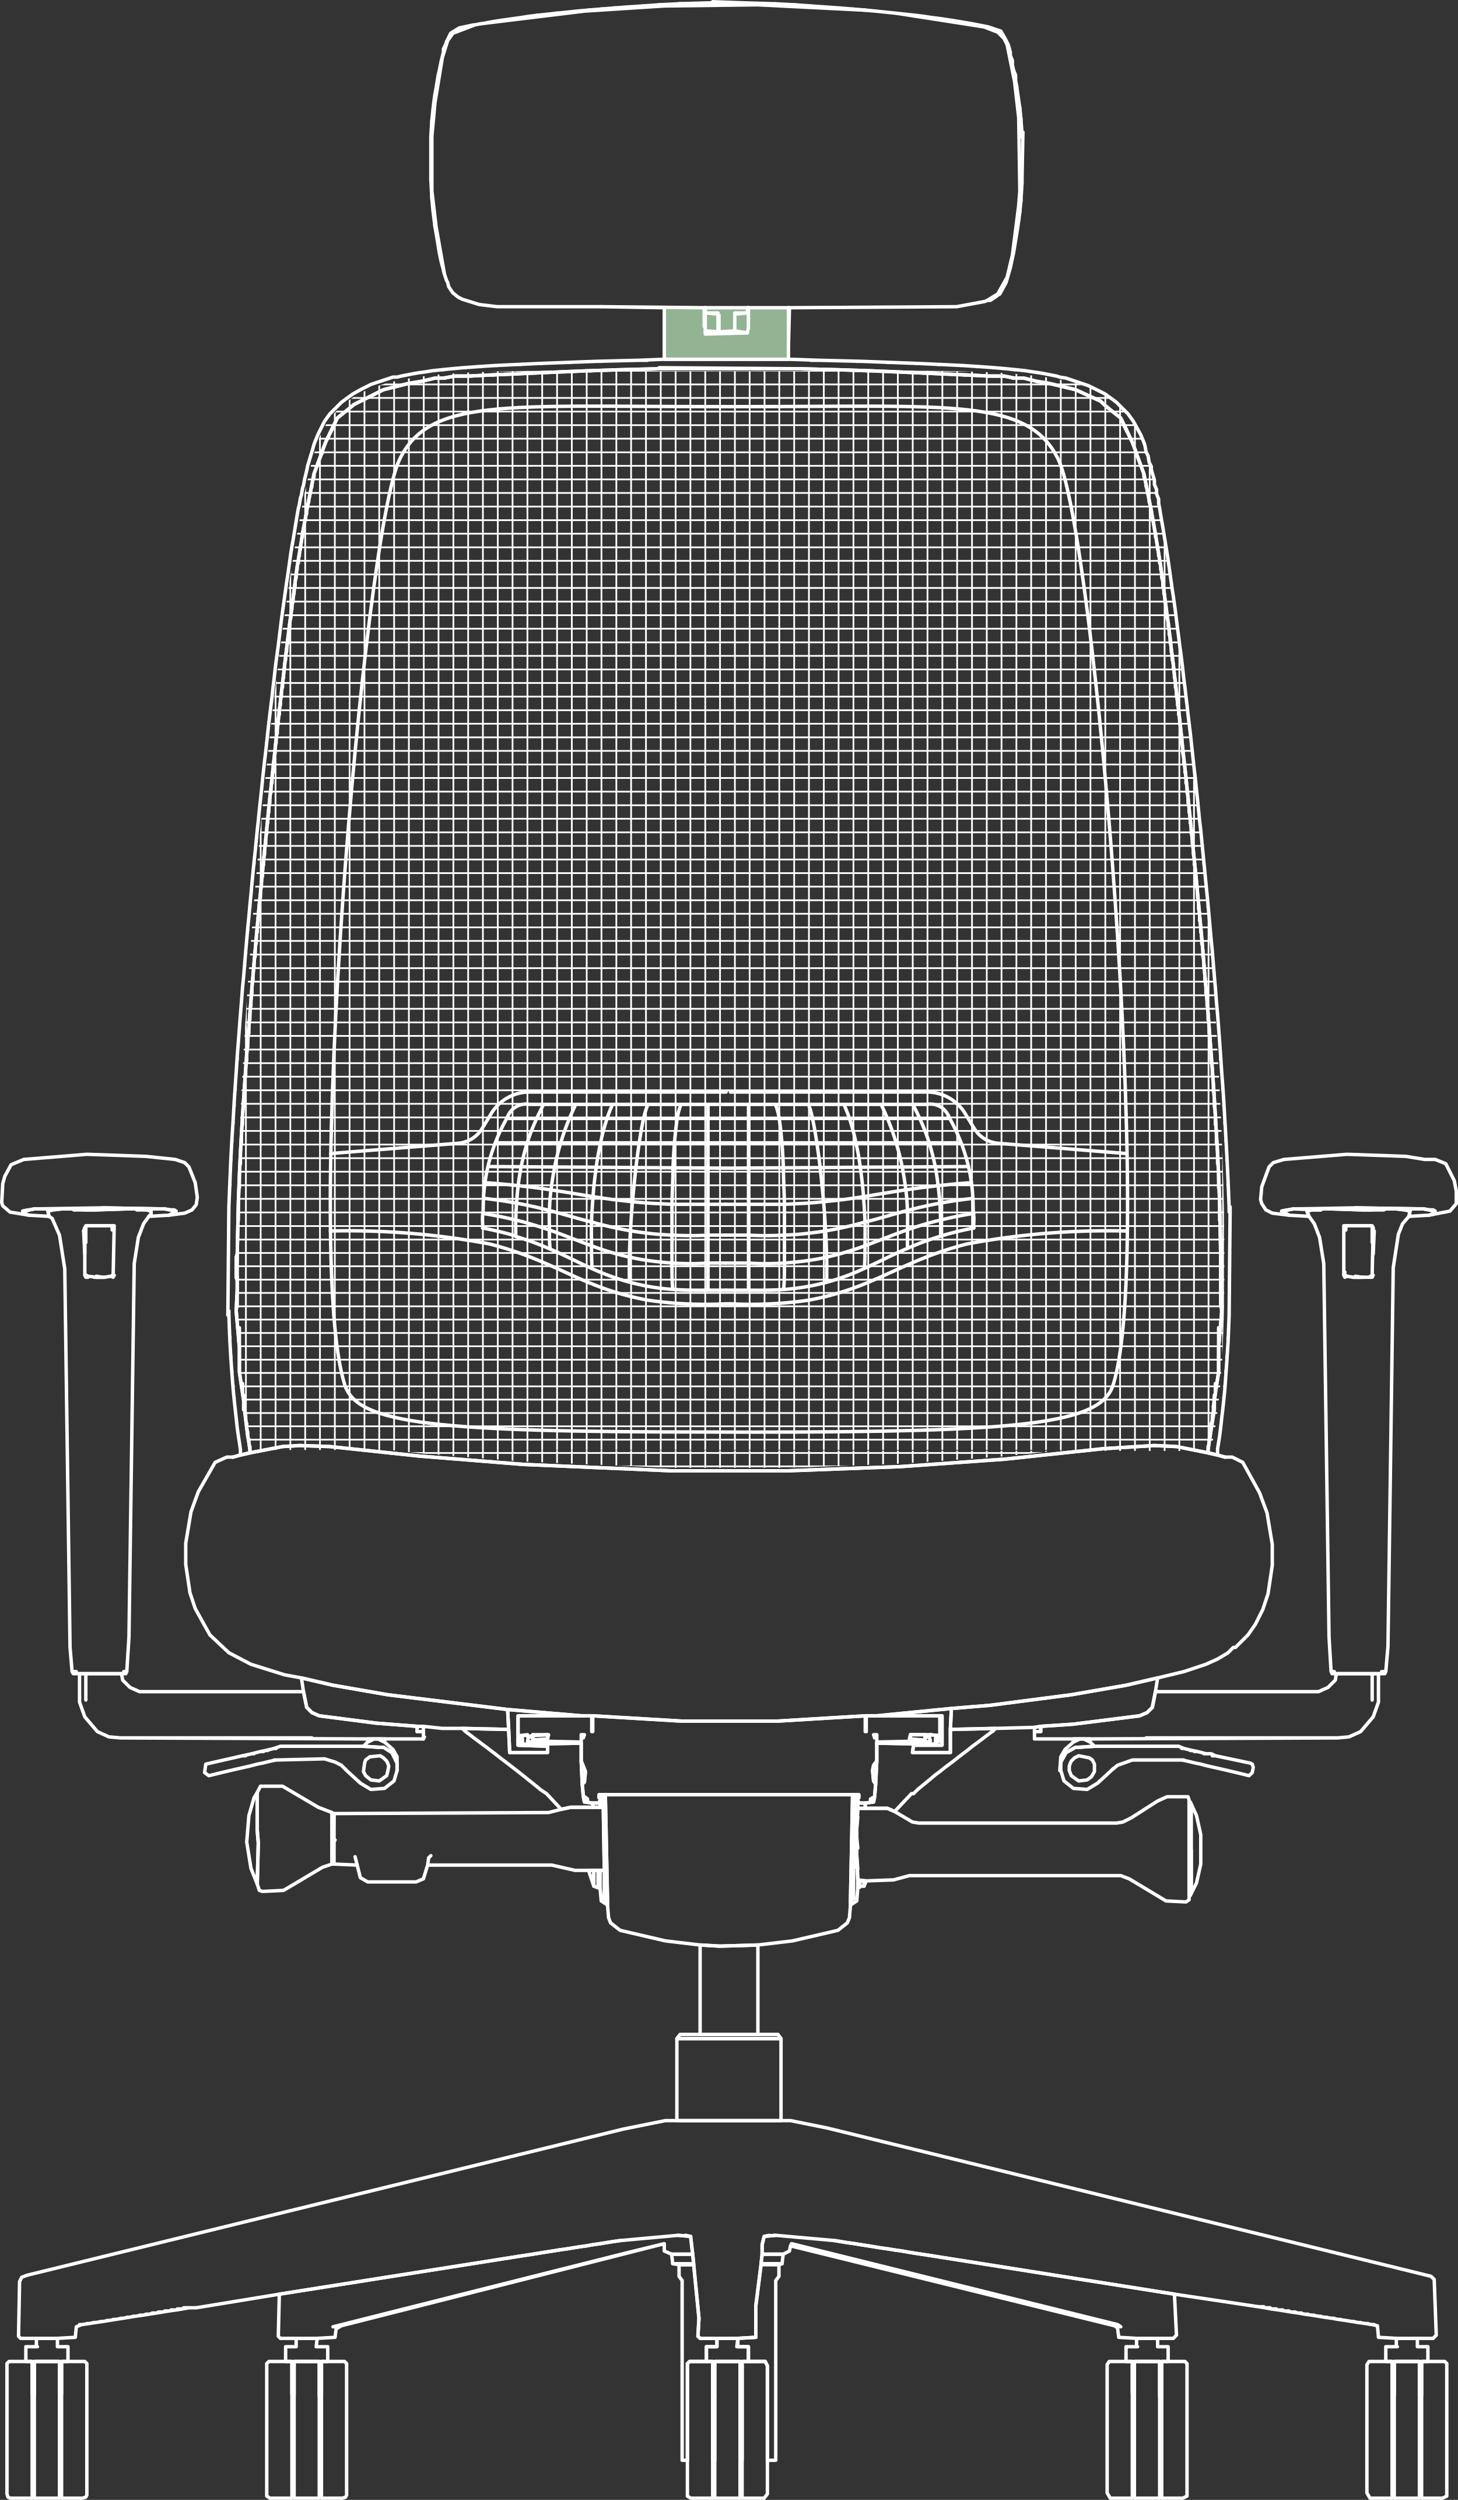 <?xml version="1.0" encoding="UTF-8"?>
<svg xmlns="http://www.w3.org/2000/svg" xmlns:xlink="http://www.w3.org/1999/xlink" viewBox="0 0 127.41 218.37">
  <rect x="0" y="0" width="127.41" height="218.37" fill="#333333" stroke="none"/>
  <defs>
    <style>.cls-1,.cls-2,.cls-5{fill:none;}.cls-2,.cls-5{stroke:#fff;stroke-linecap:round;stroke-linejoin:round;}.cls-2{stroke-width:0.3px;}.cls-3{fill:#92b493;}.cls-4{clip-path:url(#clip-path);}.cls-5{stroke-width:0.15px;}</style>
    <clipPath id="clip-path">
      <path class="cls-1" d="M21.88,126.65c-3.82-15.79,2.55-82.06,6.32-89.07,3.24-6,11.4-5.15,34.35-5.15h2.6c22.95,0,31.11-.88,34.35,5.15,3.78,7,10.17,73.57,6.29,89.17m-84.06-.09.1,0,2.85-.55,1.47-.09,2.67.09,7.81.83,9.1.73,13,.55H68.8l9.93-.37,9.1-.64,8.55-.92,4.5-.28,1.93.09,2.76.55.1,0"></path>
    </clipPath>
  </defs>
  <g id="Layer_2" data-name="Layer 2">
    <g id="Layer_1-2" data-name="Layer 1">
      <g id="LWPOLYLINE-2">
        <polygon class="cls-2" points="106.4 126.55 106.49 126 106.58 125.44 106.67 124.71 106.76 123.88 106.86 123.06 106.95 122.23 106.95 122.05 106.95 122.23 107.04 121.31 107.04 121.03 107.04 121.31 107.13 120.02 107.13 119.75 107.13 120.02 107.22 118.74 107.22 118.46 107.22 118.74 107.32 117.18 107.32 116.81 107.32 117.18 107.41 114.88 107.41 114.51 107.41 114.88 107.5 105.42 107.41 105.88 107.41 105.42 107.32 103.21 107.32 103.58 107.32 103.21 107.22 101.1 107.22 101.38 107.22 101.1 107.13 99.45 107.13 99.72 107.13 99.45 107.04 97.89 107.04 98.16 107.04 97.89 106.95 96.32 106.95 96.6 106.95 96.32 106.86 94.95 106.86 95.22 106.86 94.95 106.76 93.66 106.67 92.28 106.67 92.56 106.67 92.28 106.58 91 106.49 89.8 106.4 88.61 106.3 87.51 106.21 86.31 106.12 85.3 106.03 84.2 106.03 84.38 106.03 84.2 105.94 83.1 105.94 83.28 105.94 83.1 105.84 82.09 105.75 81.08 105.75 81.26 105.75 81.08 105.66 80.07 105.57 79.06 105.57 79.24 105.57 79.06 105.48 78.14 105.38 77.13 105.29 76.21 105.2 75.29 105.2 75.47 105.2 75.29 105.11 74.37 105.02 73.45 104.93 72.53 104.83 71.71 104.74 70.79 104.65 69.87 104.56 69.04 104.47 68.12 104.37 67.3 104.28 66.47 104.19 65.64 104.1 64.82 104.01 63.99 103.91 63.16 103.82 62.43 103.73 61.6 103.64 60.87 103.55 60.04 103.45 59.31 103.36 58.48 103.27 57.74 103.18 57.01 103.18 57.19 103.18 57.01 103.09 56.37 103 55.63 102.9 54.9 102.81 54.16 102.72 53.43 102.63 52.78 102.54 52.14 102.44 51.5 102.35 50.85 102.26 50.21 102.17 49.57 102.08 48.93 101.98 48.28 101.89 47.73 101.8 47.18 101.71 46.63 101.62 46.08 101.52 45.53 101.43 44.98 101.34 44.42 101.25 43.96 101.25 43.6 101.07 43.14 101.07 42.77 100.88 42.31 100.88 41.94 100.61 41.03 100.61 40.75 100.42 40.38 100.33 39.83 100.15 39.46 100.05 38.91 99.96 38.64 99.69 37.99 99.59 37.81 99.04 36.8 98.58 36.16 97.57 35.15 97.2 34.87 96.56 34.41 95.83 34.04 95.64 33.95 95.46 33.86 95.27 33.77 95.09 33.68 93.16 33.03 92.61 32.94 92.33 32.85 91.41 32.67 90.86 32.57 90.22 32.48 89.67 32.39 88.84 32.3 88.66 32.3 88.84 32.3 87.92 32.21 86.91 32.12 86.73 32.12 86.91 32.12 85.53 32.02 85.35 32.02 85.53 32.02 84.15 31.93 83.97 31.93 84.15 31.93 82.22 31.84 81.95 31.84 82.22 31.84 80.29 31.75 80.02 31.75 80.29 31.75 77.9 31.66 77.54 31.66 77.9 31.66 75.24 31.56 74.87 31.56 75.24 31.56 71.56 31.47 70.83 31.47 71.56 31.47 68.9 31.38 58.05 31.38 55.84 31.47 56.58 31.47 55.84 31.47 52.17 31.56 52.54 31.56 52.17 31.56 49.5 31.66 49.87 31.66 49.5 31.66 47.11 31.75 47.39 31.75 47.11 31.75 45.18 31.84 45.46 31.84 45.18 31.84 43.25 31.93 43.44 31.93 43.25 31.93 41.87 32.02 42.06 32.02 41.87 32.02 40.5 32.12 40.68 32.12 40.5 32.12 39.48 32.21 38.57 32.3 38.75 32.3 38.57 32.3 37.74 32.39 37.19 32.48 36.54 32.57 35.99 32.67 35.07 32.85 34.7 32.94 34.34 32.94 32.41 33.58 32.22 33.68 32.04 33.77 31.86 33.86 31.67 33.95 30.84 34.41 30.2 34.87 29.83 35.15 28.82 36.16 28.36 36.8 27.9 37.72 27.81 37.9 27.54 38.55 27.44 38.82 27.26 39.46 27.17 39.74 26.98 40.38 26.89 40.66 26.8 41.12 26.62 41.85 26.52 42.4 26.43 42.68 26.34 43.23 26.25 43.51 26.16 44.06 26.07 44.42 25.97 44.98 25.88 45.53 25.79 46.08 25.7 46.63 25.61 47.18 25.51 47.73 25.42 48.28 25.33 48.93 25.24 49.57 25.15 50.21 25.05 50.85 24.96 51.5 24.87 52.14 24.78 52.78 24.69 53.43 24.59 54.16 24.5 54.9 24.41 55.63 24.32 56.37 24.23 57.01 24.23 57.19 24.23 57.01 24.13 57.74 24.04 58.48 23.95 59.31 23.86 60.04 23.77 60.87 23.68 61.6 23.58 62.43 23.49 63.16 23.4 63.99 23.31 64.82 23.22 65.64 23.12 66.47 23.03 67.3 22.94 68.12 22.85 69.04 22.76 69.87 22.66 70.79 22.57 71.71 22.48 72.53 22.39 73.45 22.3 74.37 22.2 75.29 22.2 75.47 22.2 75.29 22.11 76.21 22.02 77.13 21.93 78.14 21.84 79.06 21.84 79.24 21.84 79.06 21.75 80.07 21.65 81.08 21.65 81.26 21.65 81.08 21.56 82.09 21.47 83.1 21.47 83.28 21.47 83.1 21.38 84.2 21.38 84.38 21.38 84.2 21.29 85.3 21.19 86.31 21.1 87.51 21.01 88.61 20.92 89.8 20.83 91 20.73 92.28 20.73 92.56 20.73 92.28 20.64 93.66 20.55 94.95 20.55 95.22 20.55 94.95 20.46 96.32 20.46 96.6 20.46 96.32 20.37 97.89 20.37 98.16 20.37 97.89 20.27 99.45 20.27 99.72 20.27 99.45 20.18 101.1 20.18 101.38 20.18 101.1 20.09 103.21 20.09 103.58 20.09 103.21 20 105.42 20 105.88 20 105.42 19.91 114.88 20 114.51 20 114.88 20.09 117.18 20.09 116.72 20.09 117.18 20.18 118.74 20.18 118.46 20.18 118.74 20.27 120.02 20.27 119.75 20.27 120.02 20.37 121.31 20.37 121.03 20.37 121.31 20.46 122.23 20.46 122.05 20.46 122.23 20.55 123.06 20.64 123.88 20.73 124.71 20.83 125.44 20.92 126 21.01 126.64 21.01 127.1 21.84 126.91 21.84 126.64 21.75 126 21.65 125.44 21.38 123.24 21.29 122.32 21.19 121.68 20.92 119.84 20.92 117.73 20.64 114.51 20.73 112.68 20.73 111.85 20.64 111.57 20.64 109.83 20.73 109.55 20.83 105.05 20.92 102.66 21.01 100.73 21.1 99.08 21.19 97.52 21.29 96.05 21.38 94.67 21.56 92.1 21.84 88.52 21.93 87.41 22.02 86.22 22.11 85.21 22.3 83 22.66 78.96 22.76 78.04 22.85 77.03 23.58 69.69 23.68 68.86 23.77 67.94 24.04 65.46 24.13 64.54 24.41 62.06 24.5 61.33 24.69 59.67 24.78 58.94 24.87 58.11 25.05 56.64 25.15 55.81 25.33 54.35 25.42 53.7 25.51 52.97 25.61 52.32 25.79 50.85 25.88 50.21 25.97 49.48 26.34 47.27 26.43 46.63 26.52 46.17 26.62 45.62 26.71 45.16 26.8 44.61 27.44 41.39 27.81 40.38 28.09 39.65 28.18 39.37 28.45 38.64 29.01 37.44 29.47 36.52 30.38 35.79 30.94 35.33 33.51 34.04 35.72 33.49 36.82 33.31 38.01 33.03 38.75 33.03 39.76 32.85 40.95 32.85 42.79 32.76 49.13 32.48 51.34 32.39 54.1 32.3 57.59 32.21 69.82 32.21 73.31 32.3 76.07 32.39 78.27 32.48 84.61 32.76 86.45 32.85 87.74 32.85 88.66 33.03 89.48 33.03 90.59 33.31 91.69 33.49 92.06 33.58 93.99 34.04 96.19 35.05 96.47 35.33 97.02 35.79 97.94 36.52 98.31 37.35 98.95 38.64 99.23 39.37 99.32 39.65 99.59 40.38 99.96 41.39 100.61 44.61 100.7 45.16 100.79 45.62 100.88 46.17 100.97 46.63 101.07 47.27 101.43 49.48 101.52 50.21 101.62 50.85 101.8 52.32 101.89 52.97 101.98 53.7 102.08 54.35 102.26 55.81 102.35 56.64 102.54 58.11 102.63 58.94 102.72 59.67 102.9 61.33 103 62.06 103.27 64.54 103.36 65.46 103.64 67.94 103.73 68.86 103.82 69.69 104.56 77.03 104.65 78.04 104.74 78.96 105.11 83 105.29 85.21 105.38 86.22 105.48 87.41 105.57 88.52 105.84 92.1 106.03 94.67 106.12 96.05 106.21 97.52 106.3 99.08 106.4 100.73 106.49 102.66 106.58 105.05 106.67 109.55 106.76 109.83 106.76 111.57 106.67 111.85 106.67 112.68 106.76 114.6 106.49 117.73 106.49 119.84 106.21 121.68 106.12 122.32 106.12 123.15 105.75 125.44 105.66 126 105.57 126.64 105.57 126.91 106.4 127.1 106.4 126.55"></polygon>
      </g>
      <g id="LWPOLYLINE-3">
        <polygon class="cls-2" points="105.57 126.36 105.57 126.64 105.66 126 105.66 125.72 105.66 126 105.75 125.44 105.75 125.08 105.75 125.44 105.84 124.71 105.84 124.34 105.84 124.71 105.94 123.97 105.94 123.61 105.94 123.97 106.03 123.24 106.03 122.78 106.03 123.15 106.12 121.86 106.12 122.32 106.21 121.68 106.21 120.85 106.21 121.68 106.49 119.84 106.49 115.98 106.49 117.73 106.76 114.6 106.67 112.68 106.67 114.15 106.67 109.55 106.58 105.05 106.58 106.61 106.58 105.05 106.49 102.66 106.49 103.77 106.49 102.66 106.4 100.73 106.4 101.65 106.4 100.73 106.3 99.08 106.3 99.82 106.3 99.08 106.21 97.52 106.21 98.25 106.21 97.52 106.12 96.05 106.12 96.69 106.12 96.05 106.03 94.67 106.03 95.31 106.03 94.67 105.94 93.39 105.94 94.03 105.94 93.39 105.84 92.1 105.84 92.65 105.84 92.1 105.75 90.9 105.75 91.46 105.75 90.9 105.66 89.71 105.66 90.26 105.66 89.71 105.57 88.52 105.57 89.07 105.57 88.52 105.48 87.41 105.48 87.87 105.48 87.41 105.38 86.22 105.38 86.77 105.38 86.22 105.29 85.21 105.29 85.67 105.29 85.21 105.2 84.11 105.2 84.57 105.2 84.11 105.11 83 105.11 83.56 105.11 83 105.02 81.99 105.02 82.45 105.02 81.99 104.93 80.98 104.93 81.44 104.93 80.98 104.83 79.97 104.83 80.43 104.83 79.97 104.74 78.96 104.74 79.42 104.74 78.96 104.65 78.04 104.65 78.41 104.65 78.04 104.56 77.03 104.56 77.49 104.56 77.03 104.47 76.12 104.47 76.57 104.47 76.12 104.37 75.2 104.37 75.56 104.37 75.2 104.28 74.28 104.28 74.65 104.28 74.28 104.19 73.36 104.19 73.73 104.19 73.36 104.1 72.44 104.1 72.81 104.1 72.44 104.01 71.52 104.01 71.89 104.01 71.52 103.91 70.6 103.91 70.97 103.91 70.6 103.82 69.69 103.82 70.14 103.82 69.69 103.73 68.86 103.73 69.23 103.73 68.86 103.64 67.94 103.64 68.4 103.64 67.94 103.55 67.11 103.55 67.48 103.55 67.11 103.45 66.29 103.45 66.65 103.45 66.29 103.36 65.46 103.36 65.83 103.36 65.46 103.27 64.54 103.27 64.91 103.27 64.54 103.18 63.71 103.18 64.08 103.18 63.71 103.09 62.89 103.09 63.26 103.09 62.89 103 62.06 103 62.43 103 62.06 102.9 61.33 102.9 61.6 102.9 61.33 102.81 60.5 102.81 60.87 102.81 60.5 102.72 59.67 102.72 60.04 102.72 59.67 102.63 58.94 102.63 59.21 102.63 58.94 102.54 58.11 102.54 58.48 102.54 58.11 102.44 57.38 102.44 57.65 102.44 57.38 102.35 56.64 102.35 56.92 102.35 56.64 102.26 55.81 102.26 56.18 102.26 55.81 102.17 55.08 102.17 55.45 102.17 55.08 102.08 54.35 102.08 54.71 102.08 54.35 101.98 53.7 101.98 53.98 101.98 53.7 101.89 52.97 101.89 53.24 101.89 52.97 101.8 52.32 101.8 52.6 101.8 52.32 101.71 51.59 101.71 51.86 101.71 51.59 101.62 50.85 101.62 51.22 101.62 50.85 101.52 50.21 101.52 50.49 101.52 50.21 101.43 49.48 101.43 49.75 101.43 49.48 101.34 48.93 101.34 49.2 101.34 48.93 101.25 48.37 101.25 48.56 101.25 48.37 101.16 47.82 101.16 48.01 101.16 47.82 101.07 47.27 100.97 46.63 100.97 46.9 100.97 46.63 100.88 46.17 100.79 45.62 100.7 45.16 100.7 45.34 100.7 45.16 100.61 44.61 100.61 44.88 100.61 44.61 100.51 44.15 100.42 43.69 100.42 43.87 100.42 43.69 100.33 43.23 100.24 42.77 100.15 42.31 100.15 42.5 100.15 42.31 100.05 41.85 99.96 41.39 99.96 41.67 99.96 41.39 99.59 40.38 99.32 39.65 99.23 39.37 99.23 39.56 99.23 39.37 98.95 38.64 98.4 37.44 97.94 36.52 97.02 35.79 96.47 35.33 96.19 35.05 93.99 34.04 92.06 33.58 91.69 33.49 91.51 33.49 91.69 33.49 91.14 33.4 90.59 33.31 89.48 33.03 88.47 33.03 88.66 33.03 87.74 32.85 86.18 32.85 86.45 32.85 84.61 32.76 84.25 32.76 84.61 32.76 82.5 32.67 82.22 32.67 82.5 32.67 80.38 32.57 80.11 32.57 80.38 32.57 78.27 32.48 78 32.48 78.27 32.48 76.07 32.39 75.7 32.39 76.07 32.39 73.31 32.3 72.94 32.3 73.31 32.3 69.82 32.21 69.26 32.21 69.82 32.21 57.59 32.12 58.14 32.21 57.59 32.21 54.1 32.3 54.47 32.3 54.1 32.3 51.34 32.39 51.71 32.39 51.34 32.39 49.13 32.48 49.41 32.48 49.13 32.48 47.02 32.57 47.3 32.57 47.02 32.57 44.91 32.67 45.18 32.67 44.91 32.67 42.79 32.76 43.16 32.76 42.79 32.76 40.95 32.85 41.23 32.85 39.76 32.85 38.75 33.03 38.93 33.03 38.01 33.03 36.82 33.31 36.27 33.4 35.72 33.49 35.9 33.49 35.72 33.49 35.35 33.58 33.51 34.04 30.94 35.33 30.38 35.79 29.47 36.52 29.1 37.35 28.45 38.64 28.18 39.37 28.18 39.56 28.18 39.37 28.09 39.65 27.81 40.38 27.44 41.39 27.44 41.67 27.44 41.39 27.35 41.85 27.26 42.31 27.26 42.5 27.26 42.31 27.17 42.77 27.08 43.23 26.98 43.69 26.98 43.87 26.98 43.69 26.89 44.15 26.8 44.61 26.8 44.88 26.8 44.61 26.71 45.16 26.71 45.34 26.71 45.16 26.62 45.62 26.52 46.17 26.43 46.63 26.43 46.9 26.43 46.63 26.34 47.27 26.25 47.82 26.25 48.01 26.25 47.82 26.16 48.37 26.16 48.56 26.16 48.37 26.07 48.93 26.07 49.2 26.07 48.93 25.97 49.48 25.97 49.75 25.97 49.48 25.88 50.21 25.88 50.49 25.88 50.21 25.79 50.85 25.79 51.22 25.79 50.85 25.7 51.59 25.7 51.86 25.7 51.59 25.61 52.32 25.61 52.6 25.61 52.32 25.51 52.97 25.51 53.24 25.51 52.97 25.42 53.7 25.42 53.98 25.42 53.7 25.33 54.35 25.33 54.71 25.33 54.35 25.24 55.08 25.24 55.45 25.24 55.08 25.15 55.81 25.15 56.18 25.15 55.81 25.05 56.64 25.05 56.92 25.05 56.64 24.96 57.38 24.96 57.65 24.96 57.38 24.87 58.11 24.87 58.48 24.87 58.11 24.78 58.94 24.78 59.21 24.78 58.94 24.69 59.67 24.69 60.04 24.69 59.67 24.59 60.5 24.59 60.87 24.59 60.5 24.5 61.33 24.5 61.6 24.5 61.33 24.41 62.06 24.41 62.43 24.41 62.06 24.32 62.89 24.32 63.26 24.32 62.89 24.23 63.71 24.23 64.08 24.23 63.71 24.13 64.54 24.13 64.91 24.13 64.54 24.04 65.46 24.04 65.83 24.04 65.46 23.95 66.29 23.95 66.65 23.95 66.29 23.86 67.11 23.86 67.48 23.86 67.11 23.77 67.94 23.77 68.4 23.77 67.94 23.68 68.86 23.68 69.23 23.68 68.86 23.58 69.69 23.58 70.14 23.58 69.69 23.49 70.6 23.49 70.97 23.49 70.6 23.4 71.52 23.4 71.89 23.4 71.52 23.31 72.44 23.31 72.81 23.31 72.44 23.22 73.36 23.22 73.73 23.22 73.36 23.12 74.28 23.12 74.65 23.12 74.28 23.03 75.2 23.03 75.56 23.03 75.2 22.94 76.12 22.94 76.57 22.94 76.12 22.85 77.03 22.85 77.49 22.85 77.03 22.76 78.04 22.76 78.41 22.76 78.04 22.66 78.96 22.66 79.42 22.66 78.96 22.57 79.97 22.57 80.43 22.57 79.97 22.48 80.98 22.48 81.44 22.48 80.98 22.39 81.99 22.39 82.45 22.39 81.99 22.3 83 22.3 83.56 22.3 83 22.2 84.11 22.2 84.57 22.2 84.11 22.11 85.21 22.11 85.67 22.11 85.21 22.02 86.22 22.02 86.77 22.02 86.22 21.93 87.41 21.93 87.87 21.93 87.41 21.84 88.52 21.84 89.07 21.84 88.52 21.75 89.71 21.75 90.26 21.75 89.71 21.65 90.9 21.65 91.46 21.65 90.9 21.56 92.1 21.56 92.65 21.56 92.1 21.47 93.39 21.47 94.03 21.47 93.39 21.38 94.67 21.38 95.31 21.38 94.67 21.29 96.05 21.29 96.69 21.29 96.05 21.19 97.52 21.19 98.25 21.19 97.52 21.1 99.08 21.1 99.82 21.1 99.08 21.01 100.73 21.01 101.65 21.01 100.73 20.92 102.66 20.92 103.77 20.92 102.66 20.83 105.05 20.83 106.61 20.83 105.05 20.73 109.55 20.73 114.15 20.73 112.68 20.64 114.51 20.92 117.73 20.92 115.98 20.92 119.84 21.19 121.68 21.19 120.85 21.19 121.68 21.29 122.32 21.29 121.86 21.29 123.15 21.38 122.78 21.38 123.24 21.47 123.97 21.47 123.61 21.47 123.97 21.56 124.71 21.56 124.34 21.56 124.71 21.65 125.44 21.65 125.08 21.65 125.44 21.75 126 21.75 125.72 21.75 126 21.84 126.64 21.84 126.36 21.84 126.91 24.69 126.36 26.16 126.27 28.82 126.36 36.63 127.19 45.73 127.92 58.69 128.48 68.8 128.48 78.73 128.11 87.83 127.46 96.38 126.55 100.88 126.27 102.81 126.36 105.57 126.91 105.57 126.36"></polygon>
      </g>
      <g id="LWPOLYLINE-6">
        <polygon class="cls-2" points="10.81 146.02 11.08 146.02 11.27 142.99 11.73 110.38 12.09 108.08 12.55 106.89 13.01 106.25 13.2 106.06 13.2 105.79 12.83 105.69 12 105.69 11.82 105.6 10.99 105.6 8.23 105.69 6.49 105.69 6.3 105.6 5.38 105.6 4.65 105.69 4.19 105.79 4.28 106.25 4.56 106.43 5.2 107.9 5.66 110.84 6.12 143.91 6.3 146.02 6.67 146.02 6.3 146.02 6.4 146.2 10.99 146.2 11.08 146.02 10.81 146.02"></polygon>
      </g>
      <g id="LWPOLYLINE-7">
        <polygon class="cls-2" points="14.76 106.15 15.31 105.88 15.22 105.69 14.85 105.69 14.39 105.6 14.12 105.6 8.97 105.51 3.18 105.6 3 105.6 2.54 105.69 1.98 105.79 2.17 106.06 2.54 106.15 0.88 105.88 0.24 105.33 0.15 105.05 0.24 103.4 0.42 102.75 0.97 101.74 2.08 101.28 7.59 100.83 12.74 101.01 15.31 101.28 16.14 101.56 16.51 101.93 17.06 103.31 17.24 104.59 17.15 105.23 16.78 105.69 16.14 105.97 14.76 106.15"></polygon>
      </g>
      <g id="LWPOLYLINE-11">
        <path class="cls-2" d="M9,105.51l5.15.09Z"></path>
      </g>
      <g id="LWPOLYLINE-13">
        <polygon class="cls-2" points="3 105.6 2.54 105.69 2.08 105.88 2.17 106.06 2.54 106.15 4.28 106.25 4.19 105.79 4.56 105.69 5.38 105.6 3 105.6"></polygon>
      </g>
      <g id="LWPOLYLINE-14">
        <polygon class="cls-2" points="20.64 109.83 20.64 111.57 20.73 109.83 20.64 109.83"></polygon>
      </g>
      <g id="LWPOLYLINE-16">
        <polyline class="cls-2" points="107.04 127.28 106.4 127.1 105.57 126.91 102.81 126.36 100.88 126.27 96.38 126.55 87.83 127.46 78.73 128.11 68.8 128.48 58.69 128.48 45.73 127.92 36.63 127.19 28.82 126.36 26.16 126.27 24.69 126.36 21.84 126.91 21.01 127.1 20.37 127.28"></polyline>
        <polyline class="cls-2" points="20.37 127.28 19.82 127.28 18.8 127.74 17.33 130.31 16.69 132.06 16.23 134.81 16.23 136.65 16.6 139.13 17.06 140.51 18.34 142.81 20 144.37 21.93 145.38 24.87 146.3 26.34 146.57 29.1 147.21 33.88 148.04 44.36 149.33 50.79 149.88 51.8 149.88 59.52 150.34 67.98 150.34 75.61 149.88 76.62 149.88 83.14 149.24 86.54 148.96 93.62 148.04 98.4 147.21 101.16 146.57 103.45 146.02 105.38 145.38 106.4 144.92 107.32 144.37 107.77 143.91 107.96 143.91 109.06 142.81 109.7 141.89 110.35 140.6 110.81 139.22 111.18 136.74 111.18 134.91 110.72 132.15 110.07 130.4 108.6 127.74 107.68 127.28 107.04 127.28"></polyline>
      </g>
      <g id="LWPOLYLINE-17">
        <polygon class="cls-2" points="9.89 111.11 9.89 111.3 9.98 107.07 9.8 107.07 9.8 107.44 9.8 107.07 7.5 107.07 7.5 108.54 7.5 107.07 7.41 107.26 7.41 111.3 7.68 111.48 8.42 111.57 8.97 111.57 9.15 111.57 9.7 111.48 9.89 111.39 9.89 111.11"></polygon>
      </g>
      <g id="LWPOLYLINE-18">
        <polygon class="cls-2" points="12 105.6 12.83 105.69 13.2 105.79 13.2 106.06 13.01 106.25 14.76 106.15 15.31 105.88 14.94 105.69 14.39 105.6 12 105.6"></polygon>
      </g>
      <g id="LWPOLYLINE-19">
        <polygon class="cls-2" points="3.18 105.6 6.49 105.6 7.68 105.69 8.23 105.69 8.97 105.6 3.18 105.6"></polygon>
      </g>
      <g id="LWPOLYLINE-20">
        <polygon class="cls-2" points="8.23 105.69 10.99 105.6 8.97 105.6 8.23 105.69"></polygon>
      </g>
      <g id="LWPOLYLINE-21">
        <polygon class="cls-2" points="7.31 107.53 7.41 109.55 7.41 107.53 7.31 107.53"></polygon>
      </g>
      <g id="LWPOLYLINE-22">
        <path class="cls-2" d="M6.49,105.6l1.19.09Z"></path>
      </g>
      <g id="LWPOLYLINE-23">
        <polygon class="cls-2" points="15.31 105.88 14.94 105.69 15.22 105.69 15.4 105.79 15.31 105.88"></polygon>
      </g>
      <g id="LWPOLYLINE-24">
        <polygon class="cls-2" points="2.08 105.88 2.44 105.69 1.98 105.79 2.08 105.88"></polygon>
      </g>
      <g id="LWPOLYLINE-25">
        <path class="cls-2" d="M11.82,105.6l.18.09Z"></path>
      </g>
      <g id="LWPOLYLINE-27">
        <polygon class="cls-2" points="9.89 111.39 9.7 111.48 9.89 111.57 9.98 111.39 9.89 111.39"></polygon>
      </g>
      <g id="LWPOLYLINE-28">
        <polygon class="cls-2" points="8.42 111.57 9.15 111.57 8.23 111.57 8.42 111.57"></polygon>
      </g>
      <g id="LWPOLYLINE-29">
        <polygon class="cls-2" points="8.42 111.57 8.97 111.57 8.42 111.48 8.42 111.57"></polygon>
      </g>
      <g id="LWPOLYLINE-30">
        <polygon class="cls-2" points="7.41 111.39 7.5 111.57 7.68 111.57 7.5 111.39 7.41 111.39"></polygon>
      </g>
      <g id="LWPOLYLINE-31">
        <path class="cls-2" d="M7.31,107.53l.09-.28Z"></path>
      </g>
      <g id="LWPOLYLINE-32">
        <polygon class="cls-2" points="20.64 111.57 20.73 111.85 20.73 111.57 20.64 111.57"></polygon>
      </g>
      <g id="LWPOLYLINE-33">
        <path class="cls-2" d="M20.64,109.83l.09-.28Z"></path>
      </g>
      <g id="LWPOLYLINE-34">
        <path class="cls-2" d="M6.3,105.6l.18.09Z"></path>
      </g>
      <g id="LWPOLYLINE-35">
        <polygon class="cls-3" points="68.9 30.28 68.9 31.38 58.05 31.38 58.05 26.88 52.54 26.79 61.54 26.88 61.54 28.53 61.63 26.88 61.63 27.34 61.63 28.9 61.63 29.18 65.31 29.08 65.4 28.62 65.4 26.88 68.9 26.88 68.9 30.28"></polygon>
        <polygon class="cls-3" points="65.4 26.88 65.4 28.62 65.31 29.08 64.21 28.9 64.21 27.43 65.31 27.34 65.31 26.88 65.4 26.88"></polygon>
        <polygon class="cls-3" points="65.31 27.34 64.21 27.43 64.21 28.9 62.83 28.99 62.83 27.52 62.74 28.9 62.74 27.43 61.63 27.34 61.63 26.88 65.31 26.88 65.31 27.34"></polygon>
        <polygon class="cls-3" points="62.83 27.52 62.83 28.99 61.63 28.9 61.63 27.34 62.74 27.43 62.74 28.9 62.83 27.52"></polygon>
        <line class="cls-2" x1="78.36" y1="1.16" x2="76.52" y2="0.97"></line>
        <polyline class="cls-2" points="68.99 26.88 83.6 26.79 86.08 26.33 86.27 26.24"></polyline>
        <line class="cls-2" x1="65.31" y1="26.88" x2="65.4" y2="26.88"></line>
        <line class="cls-2" x1="61.54" y1="26.88" x2="61.63" y2="26.88"></line>
        <polyline class="cls-2" points="38.84 23.94 38.93 24.22 39.02 24.49 39.12 24.67 39.21 25.04 39.39 25.32 39.58 25.59 40.04 25.96 40.22 26.05 40.4 26.14 41.87 26.6 43.44 26.79 52.54 26.79"></polyline>
        <polyline class="cls-2" points="41.97 2.08 41.51 2.17 39.58 2.9"></polyline>
        <polyline class="cls-2" points="38.57 5.48 38.57 5.29 38.66 4.92 38.75 4.56 38.75 4.28 38.93 3.91 39.02 3.64 39.39 2.9 40.13 2.44 41.41 2.17 39.58 2.9 39.12 3.55 38.66 5.02 38.01 8.97 37.74 11.91 37.74 16.68 38.11 19.81 38.84 23.94 38.75 23.66 38.75 23.57 38.57 22.93 38.47 22.47 38.38 22.01 38.29 21.46 38.2 20.91 38.11 20.36 38.01 19.81 38.01 19.62"></polyline>
        <polyline class="cls-2" points="38.01 8.42 38.01 8.23 38.11 7.68 38.2 7.13 38.29 6.58 38.38 6.21 38.47 5.75 38.57 5.29"></polyline>
        <polyline class="cls-2" points="37.74 10.71 37.74 10.53 37.83 9.61 37.92 8.87 38.01 8.23"></polyline>
        <polyline class="cls-2" points="37.74 17.33 37.65 15.67 37.65 15.03 37.65 11.91 37.74 10.53"></polyline>
        <polyline class="cls-2" points="38.01 19.81 37.92 19.07 37.83 18.34 37.74 17.33 37.74 17.14"></polyline>
        <polyline class="cls-2" points="47.11 1.34 46.93 1.34 46.19 1.43 45.55 1.53 44.91 1.62 44.26 1.71 43.62 1.8 43.07 1.89 42.52 1.99 42.61 1.99 41.97 2.08 51.07 0.97 58.05 0.52 66.23 0.42 75.42 0.88"></polyline>
        <polyline class="cls-2" points="48.77 1.16 48.58 1.16 47.76 1.25 46.93 1.34"></polyline>
        <polyline class="cls-2" points="49.69 1.07 49.5 1.07 48.58 1.16"></polyline>
        <polyline class="cls-2" points="51.62 0.88 51.43 0.88 50.42 0.97 49.5 1.07"></polyline>
        <polyline class="cls-2" points="52.72 0.79 52.54 0.79 51.43 0.88"></polyline>
        <polyline class="cls-2" points="53.82 0.7 53.64 0.7 52.54 0.79"></polyline>
        <polyline class="cls-2" points="55.11 0.61 54.83 0.61 53.64 0.7"></polyline>
        <polyline class="cls-2" points="56.49 0.52 56.21 0.52 54.83 0.61"></polyline>
        <polyline class="cls-2" points="57.96 0.42 57.59 0.42 56.21 0.52"></polyline>
        <polyline class="cls-2" points="59.7 0.33 59.34 0.33 57.59 0.42"></polyline>
        <polyline class="cls-2" points="63.66 0.24 64.67 0.24 62.28 0.15 63.29 0.24 62.28 0.24 59.34 0.33"></polyline>
        <polyline class="cls-2" points="67.33 0.33 67.7 0.33 64.67 0.24"></polyline>
        <polyline class="cls-2" points="69.08 0.42 69.45 0.42 67.7 0.33"></polyline>
        <polyline class="cls-2" points="70.55 0.52 70.83 0.52 69.45 0.42"></polyline>
        <polyline class="cls-2" points="71.93 0.61 72.11 0.61 70.83 0.52"></polyline>
        <polyline class="cls-2" points="73.12 0.7 73.4 0.7 72.11 0.61"></polyline>
        <polyline class="cls-2" points="74.23 0.79 74.5 0.79 73.4 0.7"></polyline>
        <line class="cls-2" x1="75.61" y1="0.88" x2="74.5" y2="0.79"></line>
        <polyline class="cls-2" points="88.84 7.68 88.84 7.5 88.75 7.04 88.75 6.58 88.57 6.12 88.47 5.66 88.47 5.29 88.29 4.83 88.29 4.56 88.11 3.91 87.83 3.36 87.46 2.72 86.36 2.35 84.98 2.08 83.33 1.8 82.13 1.62 81.4 1.53 80.75 1.43 80.02 1.34 79.19 1.25 78.36 1.16 85.99 2.35 87.19 2.81 87.74 3.36 88.01 3.91 88.66 7.13 89.02 10.25 89.12 16.68 89.02 17.97 88.47 22.29 88.01 24.22 87.19 25.68 86.27 26.24 86.54 26.24 87.09 25.87 87.19 25.78 87.37 25.68 87.92 24.67 88.29 23.39 88.47 22.56 88.57 22.1 88.66 21.55 88.75 21 88.84 20.45 88.93 19.9 89.02 19.25 89.02 19.07"></polyline>
        <polyline class="cls-2" points="89.12 9.61 89.12 9.43 89.02 8.78 88.93 8.14 88.84 7.5"></polyline>
        <polyline class="cls-2" points="89.21 10.53 89.21 10.34 89.12 9.43"></polyline>
        <polyline class="cls-2" points="89.3 16.13 89.39 11.54 89.3 12 89.3 11.54 89.21 10.34"></polyline>
        <polyline class="cls-2" points="89.21 17.6 89.3 16.13 89.3 15.67"></polyline>
        <polyline class="cls-2" points="89.12 18.52 89.21 17.6 89.21 17.33"></polyline>
        <polyline class="cls-2" points="89.02 19.25 89.12 18.52 89.12 18.34"></polyline>
        <polyline class="cls-2" points="64.21 28.9 64.21 27.43 65.31 27.34 64.21 27.34"></polyline>
        <polyline class="cls-2" points="62.74 27.34 61.63 27.34 62.74 27.43 62.74 28.9 62.83 27.52 62.83 28.99"></polyline>
        <polyline class="cls-2" points="65.31 27.34 65.31 26.88 61.63 26.88"></polyline>
        <polyline class="cls-2" points="61.63 28.9 61.63 27.34 61.63 26.88 61.54 28.53 61.54 26.88 52.54 26.79 58.05 26.88 58.05 31.38 68.9 31.38 68.9 30.28"></polyline>
        <line class="cls-2" x1="68.9" y1="26.88" x2="65.4" y2="26.88"></line>
        <polygon class="cls-2" points="61.63 28.9 61.63 29.18 65.31 29.08 64.21 28.9 62.83 28.99 61.63 28.9"></polygon>
        <polygon class="cls-2" points="68.9 26.88 68.9 30.28 68.99 26.88 68.9 26.88"></polygon>
        <polygon class="cls-2" points="75.42 0.88 76.52 0.97 75.61 0.88 75.42 0.88"></polygon>
        <polyline class="cls-2" points="65.31 29.08 65.4 28.62 65.4 26.88"></polyline>
      </g>
      <g id="LWPOLYLINE-36">
        <polygon class="cls-2" points="7.5 148.5 7.5 146.2 6.95 146.2 6.95 148.68 7.41 149.97 8.51 151.26 9.52 151.72 10.53 151.81 27.26 151.81 10.53 151.81 32.13 151.9 37 151.9 37 151.26 36.45 151.26 36.45 150.8 32.87 150.52 27.9 149.88 27.26 149.6 26.8 149.14 26.52 147.77 12.19 147.77 11.36 147.4 10.72 146.76 10.62 146.2 7.5 146.2 7.5 148.5"></polygon>
      </g>
      <g id="LWPOLYLINE-37">
        <polygon class="cls-2" points="76.07 157.41 76.07 157.14 76.43 156.95 76.52 155.85 76.34 155.57 76.25 154.66 76.34 154.2 76.62 153.83 76.62 151.53 76.34 151.53 76.43 151.81 76.43 151.62 76.43 151.81 76.34 151.53 76.62 151.53 76.62 152.17 80.75 152.08 81.03 152.17 81.3 152.08 81.21 151.72 80.94 151.72 80.84 151.9 80.75 152.08 79.56 151.9 79.56 151.53 80.84 151.53 81.3 151.53 82.13 151.62 81.76 151.72 82.13 151.81 81.76 151.9 81.76 152.08 82.22 152.08 82.13 149.88 81.76 149.88 75.7 149.88 75.7 151.26 75.7 149.88 75.61 151.26 75.61 149.88 67.98 150.34 59.52 150.34 51.8 149.88 51.8 151.26 51.8 149.88 51.71 151.26 51.71 149.88 45.64 149.88 45.27 149.88 45.27 151.62 46.1 151.53 45.73 151.62 46.1 151.53 45.27 151.62 45.64 151.72 45.27 151.81 45.64 151.9 45.64 152.08 45.27 152.08 45.64 152.17 45.64 152.36 50.79 152.27 46.56 152.08 46.29 152.17 46.1 152.08 46.19 151.72 46.47 151.72 46.1 151.72 46.47 151.62 47.94 151.53 47.85 151.9 46.75 151.99 46.56 151.9 46.47 151.72 46.19 151.72 46.1 152.08 46.29 152.17 46.56 152.08 50.79 152.17 50.79 151.53 51.07 151.53 50.97 151.81 50.97 151.62 50.97 151.81 51.07 151.53 50.79 151.53 50.79 153.83 51.16 154.75 51.07 155.67 50.88 155.85 50.97 156.86 51.34 157.14 51.34 157.41 51.34 157.14 50.97 156.95 51.07 157.41 51.8 157.5 52.35 157.5 52.44 157.23 52.54 157.04 52.35 157.04 52.35 156.77 75.05 156.77 75.05 157.04 74.87 157.04 74.96 157.23 75.05 157.5 75.61 157.5 76.34 157.41 76.43 156.95 76.07 157.14 76.07 157.41"></polygon>
      </g>
      <g id="LWPOLYLINE-38">
        <polygon class="cls-2" points="29.28 160.72 29.19 160.9 29.19 162.83 31.21 162.92 31.03 162.19 31.49 164.02 32.13 164.39 36.36 164.39 37 164.12 37.37 162.92 37.46 162.28 37.65 162.1 37.46 162.28 37.37 162.92 48.22 162.92 50.24 163.38 52.81 163.38 52.72 157.87 49.87 157.87 49.04 158.05 47.94 158.33 29.19 158.42 29.19 160.9 29.28 160.72"></polygon>
      </g>
      <g id="LWPOLYLINE-39">
        <polygon class="cls-2" points="52.9 156.77 52.9 156.95 53.09 166.05 53.09 166.41 53.18 167.52 53.36 167.97 54.19 168.62 58.14 169.54 61.18 169.9 62.92 170 66.23 169.9 69.26 169.54 73.22 168.62 74.04 167.97 74.23 167.52 74.32 166.41 74.32 166.05 74.5 156.95 74.5 156.77 52.9 156.77"></polygon>
      </g>
      <g id="LWPOLYLINE-40">
        <line class="cls-2" x1="46.56" y1="196.91" x2="45.37" y2="197.09"></line>
        <line class="cls-2" x1="47.11" y1="196.82" x2="46.56" y2="196.91"></line>
        <line class="cls-2" x1="47.66" y1="196.73" x2="47.11" y2="196.82"></line>
        <line class="cls-2" x1="48.31" y1="196.63" x2="47.66" y2="196.73"></line>
        <line class="cls-2" x1="48.86" y1="196.54" x2="48.31" y2="196.63"></line>
        <line class="cls-2" x1="49.5" y1="196.45" x2="48.86" y2="196.54"></line>
        <line class="cls-2" x1="50.05" y1="196.36" x2="49.5" y2="196.45"></line>
        <line class="cls-2" x1="50.61" y1="196.27" x2="50.05" y2="196.36"></line>
        <line class="cls-2" x1="51.25" y1="196.18" x2="50.61" y2="196.27"></line>
        <line class="cls-2" x1="51.8" y1="196.08" x2="51.25" y2="196.18"></line>
        <line class="cls-2" x1="52.44" y1="195.99" x2="51.8" y2="196.08"></line>
        <line class="cls-2" x1="53" y1="195.9" x2="52.44" y2="195.99"></line>
        <line class="cls-2" x1="53.55" y1="195.81" x2="53" y2="195.9"></line>
        <line class="cls-2" x1="54.19" y1="195.72" x2="53.55" y2="195.81"></line>
        <polyline class="cls-2" points="59.25 195.26 60.35 195.35 60.53 196.91 58.69 196.91 58.05 196.63 58.05 195.99 54.65 196.82 29.1 203.25 54.65 196.82 58.05 195.99 29.83 203.16 29.37 203.43 29.28 204.17 27.72 204.26 24.5 204.26 24.32 204.08 24.41 200.4 45.37 197.09 46.56 196.91 47.66 196.73 48.31 196.63 48.86 196.54 49.5 196.45 50.61 196.27 51.25 196.18 51.8 196.08 52.44 195.99 53.55 195.81 54.19 195.72 59.25 195.26"></polyline>
        <polyline class="cls-2" points="67.79 195.26 66.78 195.35 67.24 195.26 66.78 195.35 66.6 196.08 66.6 196.91 66.51 197.74 66.05 201.41 66.05 204.17 64.48 204.26 61.18 204.26 60.99 204.08 61.08 202.51 60.62 197.83 60.53 196.91 60.35 195.35 59.89 195.26 60.35 195.35 59.25 195.26"></polyline>
        <polyline class="cls-2" points="67.79 195.26 72.94 195.72 74.04 195.9 74.69 195.99 75.24 196.08 75.88 196.18 76.98 196.36 77.63 196.45 78.18 196.54 78.82 196.63 79.93 196.82 81.12 197 102.63 200.4 102.81 203.98 102.54 204.26 99.32 204.26 97.76 204.17 97.66 203.34 97.39 203.16 69.08 196.18 69.17 195.99 97.66 203.06 97.94 203.25 97.66 203.06 69.17 195.99 69.08 196.18 68.99 196.63 68.44 196.91 66.6 196.91 66.6 196.08 66.78 195.35 67.79 195.26"></polyline>
        <line class="cls-2" x1="73.49" y1="195.81" x2="72.94" y2="195.72"></line>
        <line class="cls-2" x1="74.04" y1="195.9" x2="73.49" y2="195.81"></line>
        <line class="cls-2" x1="74.69" y1="195.99" x2="74.04" y2="195.9"></line>
        <line class="cls-2" x1="75.24" y1="196.08" x2="74.69" y2="195.99"></line>
        <line class="cls-2" x1="75.88" y1="196.18" x2="75.24" y2="196.08"></line>
        <line class="cls-2" x1="76.43" y1="196.27" x2="75.88" y2="196.18"></line>
        <line class="cls-2" x1="76.98" y1="196.36" x2="76.43" y2="196.27"></line>
        <line class="cls-2" x1="77.63" y1="196.45" x2="76.98" y2="196.36"></line>
        <line class="cls-2" x1="78.18" y1="196.54" x2="77.63" y2="196.45"></line>
        <line class="cls-2" x1="78.82" y1="196.63" x2="78.18" y2="196.54"></line>
        <line class="cls-2" x1="79.37" y1="196.73" x2="78.82" y2="196.63"></line>
        <line class="cls-2" x1="79.93" y1="196.82" x2="79.37" y2="196.73"></line>
        <line class="cls-2" x1="81.12" y1="197" x2="79.93" y2="196.82"></line>
        <polyline class="cls-2" points="45.37 197.09 24.41 200.4 17.15 201.59 16.05 201.59 16.51 201.59 15.95 201.69 15.5 201.69 15.95 201.69 15.4 201.78 14.94 201.78 15.4 201.78 14.76 201.87 14.39 201.87 14.76 201.87 14.21 201.96 13.84 201.96 14.21 201.96 13.66 202.05 13.29 202.05 13.66 202.05 13.01 202.15 12.74 202.15 13.01 202.15 12.46 202.24 12.19 202.24 12.46 202.24 11.82 202.33 11.63 202.33 11.82 202.33 11.27 202.42 11.08 202.42 11.27 202.42 10.72 202.51 10.53 202.51 10.72 202.51 10.07 202.61 9.89 202.61 10.07 202.61 9.52 202.7 9.34 202.7 9.52 202.7 8.97 202.79 8.79 202.79 8.97 202.79 8.33 202.88 8.14 202.88 8.33 202.88 7.77 202.97 7.59 202.97 7.77 202.97 7.13 203.06 6.95 203.06 7.13 203.06 6.67 203.25 6.58 204.17 5.02 204.26 1.8 204.26 1.62 204.08 1.71 199.3 1.89 198.93 2.35 198.75 54.47 185.98 58.14 185.24 69.08 185.24 72.3 185.89 125.05 198.84 125.33 199.11 125.51 203.98 125.24 204.26 122.02 204.26 120.46 204.17 120.37 203.16 119.91 203.06 120.09 203.06 119.91 203.06 119.36 202.97 119.54 202.97 119.36 202.97 118.71 202.88 118.9 202.88 118.71 202.88 118.16 202.79 118.34 202.79 118.16 202.79 117.61 202.7 116.97 202.61 117.15 202.61 116.97 202.61 116.41 202.51 116.6 202.51 116.41 202.51 115.77 202.42 115.95 202.42 115.77 202.42 115.22 202.33 115.4 202.33 115.22 202.33 114.67 202.24 114.85 202.24 114.67 202.24 114.02 202.15 114.3 202.15 114.02 202.15 113.47 202.05 113.75 202.05 113.47 202.05 112.83 201.96 113.2 201.96 112.83 201.96 112.28 201.87 112.65 201.87 112.28 201.87 111.73 201.78 112.09 201.78 111.73 201.78 111.08 201.69 111.54 201.69 111.08 201.69 110.53 201.59 110.99 201.59 110.53 201.59 109.98 201.5 110.44 201.5 109.98 201.5 102.63 200.4 81.12 197"></polyline>
      </g>
      <g id="LWPOLYLINE-41">
        <polygon class="cls-2" points="52.81 156.77 52.9 156.95 53.09 166.05 52.81 165.86 52.81 163.38 52.72 157.87 52.72 156.77 52.81 156.77"></polygon>
      </g>
      <g id="LWPOLYLINE-42">
        <polygon class="cls-2" points="3.27 204.99 2.26 204.99 2.26 206.28 2.81 206.28 2.81 206.74 3 206.65 3 206.28 5.2 206.28 5.2 206.65 5.38 206.74 5.38 206.28 5.94 206.28 5.94 204.99 5.02 204.99 5.02 204.26 3.18 204.26 3.18 204.99 3.27 204.99"></polygon>
      </g>
      <g id="LWPOLYLINE-43">
        <polygon class="cls-2" points="32.68 151.9 32.13 152.17 31.76 152.54 33.14 152.63 33.51 152.63 34.25 153.09 34.7 154.01 34.7 154.66 34.7 153.46 34.34 152.82 33.6 152.17 33.05 151.9 32.68 151.9"></polygon>
      </g>
      <g id="LWPOLYLINE-44">
        <polygon class="cls-2" points="22.48 156.58 22.48 159.89 22.57 160.99 22.48 164.58 22.66 165.13 22.94 165.22 24.78 165.13 28.18 163.11 29.01 162.83 29.01 158.33 27.81 157.87 24.69 156.03 22.76 156.03 22.48 156.58"></polygon>
      </g>
      <g id="LWPOLYLINE-45">
        <polygon class="cls-2" points="47.11 156.22 46.19 155.48 45.73 155.11 45.27 154.75 44.91 154.47 44.08 153.83 43.71 153.55 43.25 153.19 42.88 152.91 42.52 152.63 42.15 152.36 41.78 152.08 41.41 151.81 41.05 151.53 40.68 151.26 40.4 150.98 44.45 151.07 44.54 153.09 47.85 153.09 47.85 152.54 45.27 152.45 45.27 152.17 45.64 152.17 45.64 152.36 50.79 152.27 50.79 153.83 50.88 155.85 50.97 156.86 51.07 157.41 51.8 157.5 51.8 157.87 49.87 157.87 49.04 158.05 47.76 156.68 47.2 156.31 47.11 156.22"></polygon>
      </g>
      <g id="LWPOLYLINE-46">
        <polygon class="cls-2" points="26.34 146.57 26.52 147.77 26.8 149.14 27.26 149.6 27.9 149.88 32.87 150.52 36.45 150.8 37 150.8 38.66 150.98 40.4 150.98 44.45 151.07 44.36 149.33 33.88 148.04 29.1 147.21 26.34 146.57"></polygon>
      </g>
      <g id="LWPOLYLINE-47">
        <polygon class="cls-2" points="32.32 153.46 31.95 153.74 31.86 154.01 31.76 154.75 31.95 155.11 32.41 155.48 33.14 155.57 33.79 155.11 33.88 154.75 33.97 154.29 33.88 154.01 33.79 153.83 33.51 153.55 33.23 153.37 32.32 153.46"></polygon>
      </g>
      <g id="LWPOLYLINE-48">
        <polygon class="cls-2" points="124.87 106.15 125.24 106.06 125.33 105.88 125.24 105.69 124.87 105.69 124.41 105.6 124.23 105.6 118.44 105.51 113.29 105.6 113.01 105.6 112.55 105.69 112 105.79 112.65 106.15 111.18 105.97 110.62 105.69 110.26 105.14 110.16 104.78 110.26 103.67 110.9 101.93 111.27 101.56 112.19 101.28 117.7 100.83 122.85 101.01 124.5 101.28 125.42 101.28 126.34 101.65 127.08 103.12 127.26 104.04 127.26 105.14 126.71 105.79 124.87 106.15"></polygon>
      </g>
      <g id="LWPOLYLINE-49">
        <polygon class="cls-2" points="2.81 209.13 2.81 206.28 0.79 206.28 0.61 206.46 0.61 217.85 0.7 218.13 0.88 218.22 2.81 218.22 2.81 209.13"></polygon>
      </g>
      <g id="LWPOLYLINE-50">
        <polygon class="cls-2" points="32.96 152.63 33.14 152.63 31.76 152.54 24.5 152.54 23.95 152.73 24.13 152.73 23.95 152.73 23.22 152.91 23.4 152.91 23.22 152.91 22.76 153 23.03 153 22.76 153 22.02 153.19 22.2 153.19 22.02 153.19 21.19 153.37 21.47 153.37 21.19 153.37 17.98 154.1 17.88 154.84 18.25 155.11 18.99 154.93 19.36 154.84 20.55 154.56 21.75 154.29 22.11 154.2 22.48 154.1 22.94 154.01 23.31 153.92 23.68 153.83 24.13 153.74 23.95 153.74 24.13 153.74 28.36 153.64 29.28 153.92 29.83 154.2 30.29 154.66 30.11 154.47 30.29 154.66 31.49 155.76 31.3 155.57 31.49 155.76 32.41 156.31 33.6 156.22 34.43 155.57 34.7 154.66 34.7 154.01 34.25 153.09 33.51 152.63 32.96 152.63"></polygon>
      </g>
      <g id="LWPOLYLINE-51">
        <polygon class="cls-2" points="5.2 206.65 5.2 218.22 3 218.22 3 206.28 5.2 206.28 5.2 206.65"></polygon>
      </g>
      <g id="LWPOLYLINE-52">
        <polygon class="cls-2" points="5.94 206.28 7.41 206.28 7.59 206.46 7.59 217.95 7.5 218.13 7.22 218.22 5.38 218.22 5.38 206.28 5.94 206.28"></polygon>
      </g>
      <g id="LWPOLYLINE-53">
        <polygon class="cls-2" points="44.36 149.33 44.45 151.07 44.54 153.09 47.85 153.09 47.85 152.54 45.27 152.45 45.27 149.88 50.79 149.88 44.36 149.33"></polygon>
      </g>
      <g id="LWPOLYLINE-54">
        <polygon class="cls-2" points="22.48 164.58 22.57 160.99 22.48 159.89 22.48 156.58 22.2 157.04 21.75 158.6 21.56 160.9 21.93 163.2 22.48 164.58"></polygon>
      </g>
      <g id="LWPOLYLINE-55">
        <polygon class="cls-2" points="52.26 164.85 52.26 163.38 51.89 163.38 51.89 164.76 52.35 164.94 52.44 163.38 52.26 163.38 52.26 164.85"></polygon>
      </g>
      <g id="LWPOLYLINE-56">
        <polygon class="cls-2" points="52.44 157.23 52.44 157.87 52.72 157.87 52.72 156.77 52.54 156.77 52.35 156.77 52.35 157.04 52.54 157.04 52.44 157.23"></polygon>
      </g>
      <g id="LWPOLYLINE-57">
        <rect class="cls-2" x="36.45" y="150.8" width="0.55" height="0.46"></rect>
      </g>
      <g id="LWPOLYLINE-58">
        <polygon class="cls-2" points="51.8 157.5 51.8 157.87 52.44 157.87 52.44 157.23 52.35 157.5 51.8 157.5"></polygon>
      </g>
      <g id="LWPOLYLINE-59">
        <polygon class="cls-2" points="29.1 158.42 29.1 162.83 29.19 158.42 29.1 158.42"></polygon>
      </g>
      <g id="LWPOLYLINE-60">
        <polygon class="cls-2" points="46.56 151.53 46.56 151.9 46.75 151.99 47.85 151.9 47.85 151.53 46.56 151.53"></polygon>
      </g>
      <g id="LWPOLYLINE-61">
        <polygon class="cls-2" points="29.01 158.33 29.01 162.83 29.1 158.42 29.01 158.33"></polygon>
      </g>
      <g id="LWPOLYLINE-62">
        <polygon class="cls-2" points="32.13 151.9 32.13 152.17 32.68 151.9 32.13 151.9"></polygon>
      </g>
      <g id="LWPOLYLINE-63">
        <polygon class="cls-2" points="33.05 151.9 33.6 152.17 33.6 151.9 33.05 151.9"></polygon>
      </g>
      <g id="LWPOLYLINE-64">
        <path class="cls-2" d="M37,151.9l.09-.18Z"></path>
      </g>
      <g id="LWPOLYLINE-65">
        <polygon class="cls-2" points="2.81 206.74 2.81 209.13 3 209.22 3 206.65 2.81 206.74"></polygon>
      </g>
      <g id="LWPOLYLINE-66">
        <polygon class="cls-2" points="50.88 155.85 50.79 153.83 51.16 154.75 51.07 155.67 50.88 155.85"></polygon>
      </g>
      <g id="LWPOLYLINE-67">
        <polygon class="cls-2" points="52.44 163.38 52.44 164.94 52.54 166.05 53.09 166.41 53.09 166.05 52.81 165.86 52.81 163.38 52.44 163.38"></polygon>
      </g>
      <g id="LWPOLYLINE-68">
        <rect class="cls-2" x="45.27" y="151.9" width="0.37" height="0.18"></rect>
      </g>
      <g id="LWPOLYLINE-69">
        <path class="cls-2" d="M45.27,151.81l.37-.09Z"></path>
      </g>
      <g id="LWPOLYLINE-70">
        <polygon class="cls-2" points="51.43 163.38 51.89 164.76 51.89 163.38 51.43 163.38"></polygon>
      </g>
      <g id="LWPOLYLINE-71">
        <polygon class="cls-2" points="106.67 109.83 106.67 111.57 106.76 109.83 106.67 109.83"></polygon>
      </g>
      <g id="LWPOLYLINE-72">
        <polygon class="cls-2" points="5.2 206.65 5.2 209.31 5.38 209.13 5.38 206.74 5.2 206.65"></polygon>
      </g>
      <g id="LWPOLYLINE-73">
        <polygon class="cls-2" points="46.56 151.53 46.56 151.9 46.47 151.72 46.56 151.53"></polygon>
      </g>
      <g id="LWPOLYLINE-74">
        <path class="cls-2" d="M47.85,151.9v0Z"></path>
      </g>
      <g id="LWPOLYLINE-75">
        <polygon class="cls-2" points="120.73 146.02 121.1 146.02 121.29 143.82 121.75 110.75 122.2 107.81 122.57 106.89 123.12 106.25 123.22 105.79 122.85 105.69 122.02 105.6 121.1 105.6 120.92 105.69 119.17 105.69 116.41 105.6 115.59 105.6 115.4 105.69 114.67 105.69 114.21 105.79 114.39 106.25 114.85 106.89 115.31 108.08 115.68 110.38 116.14 142.99 116.32 146.02 116.6 146.02 116.32 146.02 116.41 146.2 121.01 146.2 121.1 146.02 120.73 146.02"></polygon>
      </g>
      <g id="LWPOLYLINE-76">
        <polygon class="cls-2" points="100.15 151.81 116.87 151.81 117.88 151.72 118.9 151.26 120 149.97 120.46 148.68 120.46 146.2 119.91 146.2 119.91 148.5 119.91 146.2 116.78 146.2 116.69 146.76 116.05 147.4 115.22 147.77 100.97 147.77 100.7 149.14 100.24 149.6 99.59 149.88 93.8 150.61 90.95 150.8 90.95 151.26 90.4 151.26 90.4 151.9 95.27 151.9 116.87 151.81 100.15 151.81"></polygon>
      </g>
      <g id="LWPOLYLINE-77">
        <polygon class="cls-2" points="93.9 153.55 93.62 153.83 93.53 154.01 93.44 154.29 93.44 154.66 93.62 155.11 94.26 155.57 95 155.48 95.37 155.21 95.64 154.75 95.64 154.1 95.46 153.74 95.18 153.55 94.26 153.37 93.9 153.55"></polygon>
      </g>
      <g id="LWPOLYLINE-78">
        <polygon class="cls-2" points="59.15 178.08 68.25 178.08 67.98 177.71 59.43 177.71 59.15 178.08"></polygon>
      </g>
      <g id="LWPOLYLINE-79">
        <polygon class="cls-2" points="83.14 149.24 83.05 151.07 87 150.98 90.4 150.89 90.95 150.8 93.8 150.61 99.59 149.88 100.24 149.6 100.7 149.14 100.97 147.77 101.16 146.57 98.4 147.21 93.62 148.04 86.54 148.96 83.14 149.24"></polygon>
      </g>
      <g id="LWPOLYLINE-80">
        <rect class="cls-2" x="59.15" y="178.08" width="9.1" height="7.16"></rect>
      </g>
      <g id="LWPOLYLINE-81">
        <polygon class="cls-2" points="61.18 169.9 61.18 177.71 66.23 177.71 66.23 169.9 62.92 170 61.18 169.9"></polygon>
      </g>
      <g id="LWPOLYLINE-82">
        <polygon class="cls-2" points="113.01 105.6 112.55 105.69 112.09 105.88 112.65 106.15 114.39 106.25 114.21 105.79 114.58 105.69 115.4 105.69 113.01 105.6"></polygon>
      </g>
      <g id="LWPOLYLINE-83">
        <polygon class="cls-2" points="112.09 105.88 112.46 105.69 112 105.79 112.09 105.88"></polygon>
      </g>
      <g id="LWPOLYLINE-84">
        <polygon class="cls-2" points="74.96 158.7 74.87 159.71 74.87 160.53 74.96 161.45 74.87 160.53 74.87 162.1 74.96 163.29 74.87 162.1 74.96 164.21 75.7 164.3 78.09 164.21 79.47 163.84 97.94 163.84 98.68 164.12 101.89 166.05 103.64 166.14 103.91 165.95 103.91 157.23 103.82 156.95 101.98 156.95 101.16 157.32 98.86 158.79 98.12 159.16 97.57 159.25 80.29 159.25 79.74 159.16 78.18 158.24 77.54 157.96 74.96 157.96 74.87 159.71 74.96 158.7"></polygon>
      </g>
      <g id="LWPOLYLINE-85">
        <polygon class="cls-2" points="27.63 204.99 27.72 204.26 25.88 204.26 25.88 204.99 24.96 204.99 24.96 206.28 25.51 206.28 25.51 206.74 25.7 206.65 25.7 206.28 27.9 206.28 27.9 206.65 28.09 206.74 28.09 206.28 28.64 206.28 28.64 204.99 27.63 204.99"></polygon>
      </g>
      <g id="LWPOLYLINE-86">
        <polygon class="cls-2" points="59.34 197.83 59.34 198.84 59.61 199.21 59.61 214.91 60.07 214.91 60.07 206.46 60.26 206.28 61.73 206.28 61.73 204.99 62.65 204.99 62.65 204.26 61.18 204.26 60.99 204.08 61.08 202.51 60.62 197.83 59.34 197.83"></polygon>
      </g>
      <g id="LWPOLYLINE-87">
        <path class="cls-2" d="M113.29,105.6h0Z"></path>
      </g>
      <g id="LWPOLYLINE-88">
        <polygon class="cls-2" points="64.48 204.26 64.48 204.99 65.4 204.99 65.4 206.28 66.87 206.28 67.06 206.65 67.06 214.91 67.79 214.91 67.79 199.21 68.07 198.84 68.07 197.83 66.51 197.83 66.05 201.41 66.05 204.17 64.48 204.26"></polygon>
      </g>
      <g id="LWPOLYLINE-89">
        <polygon class="cls-2" points="104.1 165.4 104.1 157.59 104.56 158.6 104.93 160.26 104.93 162.83 104.56 164.48 104.1 165.4"></polygon>
      </g>
      <g id="LWPOLYLINE-90">
        <polygon class="cls-2" points="96.1 155.57 95.92 155.76 97.11 154.66 97.3 154.47 97.11 154.66 97.66 154.2 98.95 153.74 103.27 153.74 103.45 153.74 103.27 153.74 103.73 153.83 104.1 153.92 104.47 154.01 104.93 154.1 105.29 154.2 105.66 154.29 106.86 154.56 108.05 154.84 108.42 154.93 109.15 155.11 109.43 154.84 109.52 154.38 109.43 154.1 109.25 154.01 106.21 153.37 105.94 153.37 106.21 153.37 105.84 153.19 105.2 153.19 105.38 153.19 104.65 153 104.37 153 104.65 153 104.19 152.91 104.01 152.91 104.19 152.91 103.45 152.73 103.27 152.73 103.45 152.73 103 152.54 95.64 152.54 94.26 152.63 94.45 152.63 93.99 152.63 93.16 153.09 92.7 153.92 92.7 154.66 92.98 155.57 93.8 156.22 95 156.31 95.92 155.76 96.1 155.57"></polygon>
      </g>
      <g id="LWPOLYLINE-91">
        <polygon class="cls-2" points="28.64 206.28 30.11 206.28 30.29 206.46 30.29 217.95 30.2 218.13 29.93 218.22 28.09 218.22 28.09 206.28 28.64 206.28"></polygon>
      </g>
      <g id="LWPOLYLINE-92">
        <polygon class="cls-2" points="25.51 209.13 25.51 206.28 23.49 206.28 23.31 206.46 23.31 218.04 23.58 218.22 25.51 218.22 25.51 209.13"></polygon>
      </g>
      <g id="LWPOLYLINE-93">
        <polygon class="cls-2" points="86.82 151.16 86.45 151.44 86.08 151.72 85.72 151.99 85.35 152.27 84.98 152.54 84.52 152.91 84.15 153.19 83.79 153.46 83.33 153.83 82.59 154.38 82.13 154.75 81.76 155.02 81.21 155.48 80.2 156.31 79.83 156.68 79.65 156.68 78.18 158.24 77.54 157.96 75.61 157.96 75.61 157.5 76.34 157.41 76.43 156.95 76.52 155.85 76.62 153.83 76.62 152.27 81.76 152.36 81.76 152.17 82.13 152.08 82.13 149.88 82.32 149.88 82.32 152.45 79.83 152.45 79.74 153.09 83.05 153.09 83.05 151.07 87 150.98 86.73 151.26 86.82 151.16"></polygon>
      </g>
      <g id="LWPOLYLINE-94">
        <polygon class="cls-2" points="76.62 149.88 82.32 149.88 82.32 152.45 79.83 152.45 79.74 153.09 83.05 153.09 83.05 151.07 83.14 149.24 76.62 149.88"></polygon>
      </g>
      <g id="LWPOLYLINE-95">
        <polygon class="cls-2" points="119.91 111.21 120 107.26 119.91 107.07 119.91 108.54 119.91 107.07 117.61 107.07 117.61 107.44 117.61 107.07 117.43 107.07 117.43 111.3 117.52 111.11 117.52 111.39 117.7 111.48 118.25 111.57 118.44 111.57 118.99 111.57 119.63 111.57 119.91 111.39 119.91 111.21"></polygon>
      </g>
      <g id="LWPOLYLINE-96">
        <polygon class="cls-2" points="65.4 206.28 66.87 206.28 67.06 206.65 67.06 217.85 66.78 218.22 64.85 218.22 64.85 206.28 65.4 206.28"></polygon>
      </g>
      <g id="LWPOLYLINE-97">
        <polygon class="cls-2" points="64.39 204.99 64.48 204.26 62.65 204.26 62.65 204.99 61.73 204.99 61.73 206.28 62.28 206.28 62.28 206.74 62.46 206.65 62.46 206.28 64.67 206.28 64.67 206.65 64.85 206.74 64.85 206.28 65.4 206.28 65.4 204.99 64.39 204.99"></polygon>
      </g>
      <g id="LWPOLYLINE-98">
        <polygon class="cls-2" points="61.73 206.28 62.28 206.28 62.28 218.22 60.35 218.22 60.07 218.04 60.07 206.46 60.26 206.28 61.73 206.28"></polygon>
      </g>
      <g id="LWPOLYLINE-99">
        <polygon class="cls-2" points="64.67 206.65 64.67 218.22 62.46 218.22 62.46 206.28 64.67 206.28 64.67 206.65"></polygon>
      </g>
      <g id="LWPOLYLINE-100">
        <polygon class="cls-2" points="74.69 163.11 74.69 156.77 74.5 156.95 74.32 166.05 74.59 165.86 74.59 162.83 74.59 165.86 74.32 166.05 74.32 166.41 74.87 166.05 74.96 164.94 74.96 164.21 74.87 162.1 74.87 159.71 74.96 157.96 74.96 157.23 74.87 157.04 75.05 157.04 75.05 156.77 74.87 156.77 74.69 156.77 74.69 163.11"></polygon>
      </g>
      <g id="LWPOLYLINE-101">
        <polygon class="cls-2" points="27.9 206.65 27.9 218.22 25.7 218.22 25.7 206.28 27.9 206.28 27.9 206.65"></polygon>
      </g>
      <g id="LWPOLYLINE-102">
        <polygon class="cls-2" points="27.9 206.65 27.9 209.31 28.09 209.13 28.09 206.74 27.9 206.65"></polygon>
      </g>
      <g id="LWPOLYLINE-103">
        <polygon class="cls-2" points="94.36 151.9 93.8 152.17 93.07 152.82 92.7 153.46 92.61 154.66 92.7 153.92 93.16 153.09 93.99 152.63 94.26 152.63 95.64 152.54 95.27 152.17 94.72 151.9 94.36 151.9"></polygon>
      </g>
      <g id="LWPOLYLINE-104">
        <polygon class="cls-2" points="90.95 150.8 90.95 151.26 90.4 151.26 90.4 150.89 90.95 150.8"></polygon>
      </g>
      <g id="LWPOLYLINE-105">
        <polygon class="cls-2" points="25.51 206.74 25.51 209.13 25.7 209.22 25.7 206.65 25.51 206.74"></polygon>
      </g>
      <g id="LWPOLYLINE-106">
        <polygon class="cls-2" points="66.6 196.91 66.51 197.74 68.34 197.74 68.44 196.91 66.6 196.91"></polygon>
      </g>
      <g id="LWPOLYLINE-107">
        <polygon class="cls-2" points="58.69 196.91 58.79 197.74 60.62 197.74 60.53 196.91 58.69 196.91"></polygon>
      </g>
      <g id="LWPOLYLINE-108">
        <polygon class="cls-2" points="66.51 197.74 68.07 197.83 68.34 197.74 66.51 197.74"></polygon>
      </g>
      <g id="LWPOLYLINE-109">
        <polygon class="cls-2" points="122.02 105.6 122.76 105.69 123.22 105.79 123.12 106.25 124.87 106.15 125.24 106.06 125.33 105.88 124.96 105.69 124.41 105.6 122.02 105.6"></polygon>
      </g>
      <g id="LWPOLYLINE-110">
        <polygon class="cls-2" points="82.13 152.08 81.76 152.17 81.76 152.36 76.62 152.27 80.75 152.08 81.03 152.17 81.3 152.08 81.21 151.72 80.94 151.72 81.3 151.53 82.13 151.62 81.76 151.72 82.13 151.81 81.76 151.9 81.76 152.08 82.13 152.08"></polygon>
      </g>
      <g id="LWPOLYLINE-111">
        <polygon class="cls-2" points="64.67 206.65 64.67 209.22 64.85 209.13 64.85 206.74 64.67 206.65"></polygon>
      </g>
      <g id="LWPOLYLINE-112">
        <polygon class="cls-2" points="104.01 157.41 104.01 161.64 104.1 157.59 104.01 157.41"></polygon>
      </g>
      <g id="LWPOLYLINE-113">
        <polygon class="cls-2" points="75.05 164.76 75.51 164.76 75.51 164.3 75.15 164.3 75.15 164.85 75.15 164.3 74.96 164.3 74.96 164.94 75.05 164.76"></polygon>
      </g>
      <g id="LWPOLYLINE-114">
        <polygon class="cls-2" points="79.56 151.53 79.56 151.9 80.66 151.99 80.84 151.9 80.84 151.53 79.56 151.53"></polygon>
      </g>
      <g id="LWPOLYLINE-115">
        <polygon class="cls-2" points="74.96 157.23 74.96 157.96 75.61 157.96 75.61 157.5 75.05 157.5 74.96 157.23"></polygon>
      </g>
      <g id="LWPOLYLINE-116">
        <polygon class="cls-2" points="103.91 157.41 103.91 165.59 104.01 157.41 103.91 157.41"></polygon>
      </g>
      <g id="LWPOLYLINE-117">
        <polygon class="cls-2" points="118.44 105.51 119.17 105.69 119.72 105.69 120.92 105.6 124.23 105.6 118.44 105.51"></polygon>
      </g>
      <g id="LWPOLYLINE-118">
        <polygon class="cls-2" points="62.28 206.74 62.28 209.13 62.46 209.31 62.46 206.65 62.28 206.74"></polygon>
      </g>
      <g id="LWPOLYLINE-119">
        <polygon class="cls-2" points="76.52 155.85 76.62 153.83 76.34 154.2 76.25 154.66 76.34 155.57 76.52 155.85"></polygon>
      </g>
      <g id="LWPOLYLINE-120">
        <polygon class="cls-2" points="64.67 209.22 64.67 214.91 64.85 214.91 64.85 209.13 64.67 209.22"></polygon>
      </g>
      <g id="LWPOLYLINE-121">
        <polygon class="cls-2" points="104.01 161.64 104.01 165.59 104.1 165.4 104.1 161.64 104.01 161.64"></polygon>
      </g>
      <g id="LWPOLYLINE-122">
        <polygon class="cls-2" points="62.28 209.13 62.28 214.91 62.46 214.91 62.46 209.31 62.28 209.13"></polygon>
      </g>
      <g id="LWPOLYLINE-123">
        <polygon class="cls-2" points="94.72 151.9 95.27 152.17 95.27 151.9 94.72 151.9"></polygon>
      </g>
      <g id="LWPOLYLINE-124">
        <path class="cls-2" d="M119.72,105.69h0Z"></path>
      </g>
      <g id="LWPOLYLINE-125">
        <polygon class="cls-2" points="58.79 197.74 59.34 197.83 60.62 197.83 58.79 197.74"></polygon>
      </g>
      <g id="LWPOLYLINE-126">
        <polygon class="cls-2" points="120 107.53 120 109.55 120.09 107.53 120 107.53"></polygon>
      </g>
      <g id="LWPOLYLINE-127">
        <polygon class="cls-2" points="93.8 151.9 93.8 152.17 94.36 151.9 93.8 151.9"></polygon>
      </g>
      <g id="LWPOLYLINE-128">
        <polygon class="cls-2" points="120 111.39 119.91 111.57 119.72 111.57 119.91 111.39 120 111.39"></polygon>
      </g>
      <g id="LWPOLYLINE-129">
        <polygon class="cls-2" points="117.43 111.39 117.52 111.57 117.7 111.48 117.52 111.39 117.43 111.39"></polygon>
      </g>
      <g id="LWPOLYLINE-130">
        <polygon class="cls-2" points="118.44 105.6 119.17 105.69 116.41 105.6 118.44 105.6"></polygon>
      </g>
      <g id="LWPOLYLINE-131">
        <polygon class="cls-2" points="118.44 111.57 119.17 111.57 118.25 111.57 118.44 111.57"></polygon>
      </g>
      <g id="LWPOLYLINE-132">
        <polygon class="cls-2" points="118.44 111.57 118.99 111.57 118.44 111.48 118.44 111.57"></polygon>
      </g>
      <g id="LWPOLYLINE-133">
        <polygon class="cls-2" points="125.33 105.88 124.96 105.69 125.24 105.69 125.42 105.79 125.33 105.88"></polygon>
      </g>
      <g id="LWPOLYLINE-134">
        <polygon class="cls-2" points="75.51 164.3 75.51 164.76 75.7 164.3 75.51 164.3"></polygon>
      </g>
      <g id="LWPOLYLINE-135">
        <polygon class="cls-2" points="74.5 156.77 74.5 156.95 74.59 156.77 74.5 156.77"></polygon>
      </g>
      <g id="LWPOLYLINE-136">
        <polygon class="cls-2" points="80.84 151.53 80.84 151.9 80.94 151.72 80.84 151.53"></polygon>
      </g>
      <g id="LWPOLYLINE-137">
        <path class="cls-2" d="M120,107.26v0Z"></path>
      </g>
      <g id="LWPOLYLINE-138">
        <path class="cls-2" d="M106.67,109.55v0Z"></path>
      </g>
      <g id="LWPOLYLINE-139">
        <polygon class="cls-2" points="106.67 111.57 106.67 111.85 106.76 111.57 106.67 111.57"></polygon>
      </g>
      <g id="LWPOLYLINE-140">
        <path class="cls-2" d="M120.92,105.6h0Z"></path>
      </g>
      <g id="LWPOLYLINE-141">
        <polygon class="cls-2" points="79.56 151.9 79.56 151.53 79.47 151.9 79.56 151.9"></polygon>
      </g>
      <g id="LWPOLYLINE-142">
        <polygon class="cls-2" points="52.81 156.77 52.9 156.95 52.9 156.77 52.81 156.77"></polygon>
      </g>
      <g id="LWPOLYLINE-143">
        <path class="cls-2" d="M115.4,105.6h0Z"></path>
      </g>
      <g id="LWPOLYLINE-144">
        <polygon class="cls-2" points="98.95 209.04 98.95 206.28 96.93 206.28 96.75 206.56 96.75 217.76 97.02 218.22 98.95 218.22 98.95 209.04"></polygon>
      </g>
      <g id="LWPOLYLINE-145">
        <polygon class="cls-2" points="101.34 206.65 101.34 218.22 99.13 218.22 99.13 206.28 101.34 206.28 101.34 206.65"></polygon>
      </g>
      <g id="LWPOLYLINE-146">
        <polygon class="cls-2" points="99.41 204.99 98.4 204.99 98.4 206.28 98.95 206.28 98.95 206.74 99.13 206.74 99.13 206.28 101.34 206.28 101.34 206.65 101.52 206.74 101.52 206.28 102.08 206.28 102.08 204.99 101.16 204.99 101.16 204.26 99.32 204.26 99.32 204.99 99.41 204.99"></polygon>
      </g>
      <g id="LWPOLYLINE-147">
        <polygon class="cls-2" points="98.95 206.74 98.95 209.04 99.13 209.22 99.13 206.74 98.95 206.74"></polygon>
      </g>
      <g id="LWPOLYLINE-148">
        <polygon class="cls-2" points="122.11 204.99 121.1 204.99 121.1 206.28 121.65 206.28 121.65 206.74 121.84 206.74 121.84 206.28 124.04 206.28 124.04 206.65 124.23 206.74 124.23 206.28 124.78 206.28 124.78 204.99 123.86 204.99 123.86 204.26 122.02 204.26 122.02 204.99 122.11 204.99"></polygon>
      </g>
      <g id="LWPOLYLINE-149">
        <polygon class="cls-2" points="124.78 206.28 126.25 206.28 126.43 206.46 126.43 218.04 126.07 218.22 124.23 218.22 124.23 206.28 124.78 206.28"></polygon>
      </g>
      <g id="LWPOLYLINE-150">
        <polygon class="cls-2" points="102.08 206.28 103.55 206.28 103.73 206.46 103.73 218.04 103.36 218.22 101.52 218.22 101.52 206.28 102.08 206.28"></polygon>
      </g>
      <g id="LWPOLYLINE-151">
        <polygon class="cls-2" points="124.04 206.65 124.04 218.22 121.84 218.22 121.84 206.28 124.04 206.28 124.04 206.65"></polygon>
      </g>
      <g id="LWPOLYLINE-152">
        <polygon class="cls-2" points="121.65 209.04 121.65 206.28 119.63 206.28 119.45 206.56 119.45 217.76 119.72 218.22 121.65 218.22 121.65 209.04"></polygon>
      </g>
      <g id="LWPOLYLINE-153">
        <polygon class="cls-2" points="124.04 206.65 124.04 209.31 124.23 209.22 124.23 206.74 124.04 206.65"></polygon>
      </g>
      <g id="LWPOLYLINE-154">
        <polygon class="cls-2" points="101.34 206.65 101.34 209.31 101.52 209.22 101.52 206.74 101.34 206.65"></polygon>
      </g>
      <g id="LWPOLYLINE-155">
        <polygon class="cls-2" points="121.65 206.74 121.65 209.04 121.84 209.22 121.84 206.74 121.65 206.74"></polygon>
      </g>
      <path class="cls-2" d="M65.26,125.1c24,0,30.88-.67,32-4.09,3.74-11.47-1.64-74.41-4.78-80.88-2.62-5.39-9.2-4.61-27.73-4.61h-2.1c-18.53,0-25.12-.79-27.73,4.61C31.78,46.6,26.4,109.55,30.14,121c1.12,3.42,8,4.09,32,4.09Z"></path>
      <path class="cls-2" d="M28.91,100.76,40,99.87a2.71,2.71,0,0,0,2.13-1.29l.8-1.31a3.91,3.91,0,0,1,3.35-1.88H63.45"></path>
      <path class="cls-2" d="M28.87,107.53a66.92,66.92,0,0,1,13.94,1.14c5.87,1.51,8,3.83,13.79,4.9a34.93,34.93,0,0,0,6.83.32h.42"></path>
      <polyline class="cls-2" points="61.87 96.47 61.87 97.7 61.87 99.83 61.87 102.03 61.87 105.23 61.87 107.98 61.87 110.38 61.87 112.65"></polyline>
      <path class="cls-2" d="M45.05,108a24.28,24.28,0,0,1,3,1.1c1.31.56,2.44,1.16,3.65,1.7A21.92,21.92,0,0,0,55,112c.5.13,1,.25,1.6.36a17.59,17.59,0,0,0,2.2.27c1.1.08,2.13.08,3.07.07l1.56,0"></path>
      <path class="cls-2" d="M42.17,107.27a28.54,28.54,0,0,1,2.88.69"></path>
      <path class="cls-2" d="M42.19,106c1.07.16,2,.36,2.88.57,1.09.26,2,.56,2.91.86,1.31.46,2.46.93,3.68,1.38a24.68,24.68,0,0,0,3.34,1c.51.11,1,.21,1.64.3s1.41.17,2.09.22c1.12.07,2.18.07,3.14,0h1.55"></path>
      <path class="cls-2" d="M42.3,104.68c1.05.12,2,.26,2.84.42,1.07.19,2,.41,2.87.64,1.31.34,2.47.71,3.68,1a31.41,31.41,0,0,0,3.4.77c.52.09,1.07.16,1.66.23s1.32.13,2,.15c1.13.06,2.2.06,3.17,0h1.56"></path>
      <polyline class="cls-2" points="63.2 97.7 61.87 97.7 59.18 97.7 56.24 97.7 53.05 97.7 49.76 97.7 46.9 97.7 44.28 97.7"></polyline>
      <polyline class="cls-2" points="63.2 99.83 61.87 99.83 58.94 99.83 55.86 99.83 52.48 99.83 49 99.83 46.07 99.83 43.48 99.83"></polyline>
      <polyline class="cls-2" points="63.42 102.04 61.87 102.03 58.81 102.01 55.57 101.99 52.1 101.96 48.47 101.94 45.54 101.92 42.66 101.9"></polyline>
      <path class="cls-2" d="M42.4,103.31c1.06.07,2,.16,2.88.26,1.06.11,2,.23,2.87.37,1.3.19,2.47.4,3.67.59s2.18.32,3.45.44c.51.06,1,.1,1.63.14l1.82.09c1.13,0,2.19,0,3.15,0h1.56"></path>
      <path class="cls-2" d="M44.39,97.47a1.73,1.73,0,0,1,1.89-1H63.44"></path>
      <path class="cls-2" d="M47.5,96.47q-.31.61-.6,1.23a19.23,19.23,0,0,0-.83,2.13,21.21,21.21,0,0,0-.53,2.09c-.1.52-.19,1.07-.26,1.65s-.1,1-.14,1.53-.06,1-.07,1.49,0,.89,0,1.37h0"></path>
      <path class="cls-2" d="M44.39,97.47a2.4,2.4,0,0,0-.11.23,16.33,16.33,0,0,0-1.64,4.19c-.1.44-.19.91-.26,1.42s-.1.88-.13,1.37,0,.86-.06,1.34,0,.81,0,1.25"></path>
      <path class="cls-2" d="M50.31,96.47c-.19.4-.37.81-.55,1.23A20.45,20.45,0,0,0,49,99.83a21,21,0,0,0-.53,2.11c-.13.64-.23,1.3-.32,2s-.11,1.17-.14,1.8,0,1.11,0,1.71,0,1.06.06,1.62"></path>
      <path class="cls-2" d="M53.53,96.47q-.26.57-.48,1.23a18.76,18.76,0,0,0-.57,2.13c-.15.68-.28,1.39-.38,2.13s-.22,1.7-.28,2.57-.11,1.5-.13,2.25,0,1.38,0,2,0,1.29.05,1.9"></path>
      <path class="cls-2" d="M56.62,96.47a7.09,7.09,0,0,0-.38,1.23c-.13.59-.26,1.31-.38,2.13s-.2,1.4-.29,2.16c-.11,1-.21,2-.3,3s-.13,1.74-.18,2.58-.07,1.56-.09,2.26,0,1.5,0,2.1"></path>
      <path class="cls-2" d="M59.5,96.5a5.33,5.33,0,0,0-.32,1.2c-.09.58-.17,1.31-.24,2.13s-.09,1.41-.13,2.18c0,1-.07,2.11-.09,3.19,0,.93,0,1.85,0,2.73s0,1.66,0,2.4,0,1.64.07,2.26"></path>
      <path class="cls-2" d="M98.37,100.76l-11.1-.89a2.71,2.71,0,0,1-2.13-1.29l-.8-1.31A3.91,3.91,0,0,0,81,95.39H63.83"></path>
      <path class="cls-2" d="M98.41,107.53a66.92,66.92,0,0,0-13.94,1.14c-5.87,1.51-8,3.83-13.79,4.9a34.93,34.93,0,0,1-6.83.32"></path>
      <polyline class="cls-2" points="65.41 96.47 65.41 97.7 65.41 99.83 65.41 102.03 65.41 105.23 65.41 107.98 65.41 110.38 65.41 112.65"></polyline>
      <path class="cls-2" d="M85.11,107.27h0a27,27,0,0,0-5.87,1.8c-1.3.56-2.43,1.16-3.64,1.7A20.66,20.66,0,0,1,72.27,112q-.73.2-1.59.36a19.94,19.94,0,0,1-2.21.28c-1.09.07-2.12.07-3.06.06l-1.56,0h-.42"></path>
      <path class="cls-2" d="M85.08,106c-1.07.16-2,.36-2.88.57a29.83,29.83,0,0,0-2.92.86c-1.31.46-2.45.93-3.66,1.38a28.14,28.14,0,0,1-3.35,1c-.51.11-1,.21-1.64.3s-1.41.17-2.09.22c-1.12.07-2.17.07-3.13,0h-2"></path>
      <path class="cls-2" d="M85,104.68c-1,.12-2,.26-2.84.42-1.07.19-2,.41-2.87.64-1.31.34-2.46.71-3.67,1a31.62,31.62,0,0,1-3.41.77c-.52.09-1.07.16-1.66.23s-1.32.13-2,.15c-1.13.06-2.19.06-3.16,0h-2"></path>
      <polyline class="cls-2" points="82.99 97.7 80.37 97.7 77.51 97.7 74.23 97.7 71.03 97.7 68.09 97.7 65.41 97.7 64.07 97.7 63.2 97.7"></polyline>
      <polyline class="cls-2" points="83.8 99.83 81.2 99.83 78.27 99.83 74.8 99.83 71.41 99.83 68.33 99.83 65.41 99.83 64.07 99.83 63.2 99.83"></polyline>
      <polyline class="cls-2" points="84.61 101.9 81.73 101.92 78.8 101.94 75.18 101.96 71.7 101.99 68.46 102.01 65.41 102.03 63.85 102.04 63.42 102.04"></polyline>
      <path class="cls-2" d="M84.88,103.31c-1.07.07-2,.16-2.9.26-1,.11-2,.24-2.86.37-1.3.19-2.46.4-3.66.59s-2.18.32-3.46.44c-.51.06-1,.1-1.62.14l-1.83.09c-1.12,0-2.18,0-3.14,0h-2"></path>
      <path class="cls-2" d="M82.88,97.47a1.73,1.73,0,0,0-1.89-1H63.44"></path>
      <path class="cls-2" d="M79.77,96.47c.21.41.42.82.6,1.23a17.44,17.44,0,0,1,.83,2.13,21.21,21.21,0,0,1,.53,2.09c.1.52.18,1.07.25,1.65s.11,1,.15,1.53.05,1,.07,1.49,0,.9,0,1.38"></path>
      <path class="cls-2" d="M82.88,97.47a2.4,2.4,0,0,1,.11.23,16.33,16.33,0,0,1,1.64,4.19c.1.44.19.91.26,1.42s.1.88.13,1.37,0,.86.06,1.34,0,.81,0,1.25"></path>
      <path class="cls-2" d="M77,96.47c.19.4.37.81.55,1.23a20.45,20.45,0,0,1,.76,2.13,21,21,0,0,1,.53,2.11c.13.64.23,1.3.32,2s.11,1.17.14,1.8,0,1.11,0,1.71,0,1.06,0,1.62"></path>
      <path class="cls-2" d="M73.75,96.47q.25.57.48,1.23a18.76,18.76,0,0,1,.57,2.13c.15.68.28,1.39.38,2.13s.22,1.7.28,2.57.11,1.5.13,2.25,0,1.38,0,2,0,1.29-.05,1.9"></path>
      <path class="cls-2" d="M70.65,96.47A7.09,7.09,0,0,1,71,97.7c.13.59.26,1.31.38,2.13s.2,1.4.29,2.16c.11,1,.21,2,.3,3s.13,1.74.18,2.58.07,1.56.09,2.26,0,1.5,0,2.1"></path>
      <path class="cls-2" d="M67.77,96.5a5.33,5.33,0,0,1,.32,1.2c.09.58.17,1.31.24,2.13s.09,1.41.13,2.18c0,1,.07,2.1.09,3.19,0,.92,0,1.85,0,2.73s0,1.66,0,2.4,0,1.64-.07,2.26"></path>
      <polyline class="cls-2" points="21.73 126.94 21.01 127.1 20.37 127.28"></polyline>
      <polyline class="cls-2" points="107.04 127.28 106.4 127.1 105.67 126.94"></polyline>
      <g class="cls-4">
        <line class="cls-5" x1="19.28" y1="32.39" x2="108.43" y2="32.39"></line>
        <line class="cls-5" x1="19.28" y1="33.58" x2="108.43" y2="33.58"></line>
        <line class="cls-5" x1="19.28" y1="34.76" x2="108.43" y2="34.76"></line>
        <line class="cls-5" x1="19.28" y1="35.95" x2="108.43" y2="35.95"></line>
        <line class="cls-5" x1="19.28" y1="37.14" x2="108.43" y2="37.14"></line>
        <line class="cls-5" x1="19.28" y1="38.32" x2="108.43" y2="38.32"></line>
        <line class="cls-5" x1="19.28" y1="39.51" x2="108.43" y2="39.51"></line>
        <line class="cls-5" x1="19.28" y1="40.69" x2="108.43" y2="40.69"></line>
        <line class="cls-5" x1="19.28" y1="41.88" x2="108.43" y2="41.88"></line>
        <line class="cls-5" x1="19.28" y1="43.06" x2="108.43" y2="43.06"></line>
        <line class="cls-5" x1="19.28" y1="44.25" x2="108.43" y2="44.25"></line>
        <line class="cls-5" x1="19.28" y1="45.44" x2="108.43" y2="45.44"></line>
        <line class="cls-5" x1="19.28" y1="46.62" x2="108.43" y2="46.62"></line>
        <line class="cls-5" x1="19.28" y1="47.81" x2="108.43" y2="47.81"></line>
        <line class="cls-5" x1="19.28" y1="48.99" x2="108.43" y2="48.99"></line>
        <line class="cls-5" x1="19.28" y1="50.18" x2="108.43" y2="50.18"></line>
        <line class="cls-5" x1="19.28" y1="51.36" x2="108.43" y2="51.36"></line>
        <line class="cls-5" x1="19.28" y1="52.55" x2="108.43" y2="52.55"></line>
        <line class="cls-5" x1="19.28" y1="53.74" x2="108.43" y2="53.74"></line>
        <line class="cls-5" x1="19.28" y1="54.92" x2="108.43" y2="54.92"></line>
        <line class="cls-5" x1="19.28" y1="56.11" x2="108.43" y2="56.11"></line>
        <line class="cls-5" x1="19.28" y1="57.29" x2="108.43" y2="57.29"></line>
        <line class="cls-5" x1="19.28" y1="58.48" x2="108.43" y2="58.48"></line>
        <line class="cls-5" x1="19.28" y1="59.66" x2="108.43" y2="59.66"></line>
        <line class="cls-5" x1="19.28" y1="60.85" x2="108.43" y2="60.85"></line>
        <line class="cls-5" x1="19.28" y1="62.04" x2="108.43" y2="62.04"></line>
        <line class="cls-5" x1="19.28" y1="63.22" x2="108.43" y2="63.22"></line>
        <line class="cls-5" x1="19.28" y1="64.41" x2="108.43" y2="64.41"></line>
        <line class="cls-5" x1="19.28" y1="65.59" x2="108.43" y2="65.59"></line>
        <line class="cls-5" x1="19.28" y1="66.78" x2="108.43" y2="66.78"></line>
        <line class="cls-5" x1="19.28" y1="67.96" x2="108.43" y2="67.96"></line>
        <line class="cls-5" x1="19.28" y1="69.15" x2="108.43" y2="69.15"></line>
        <line class="cls-5" x1="19.28" y1="70.34" x2="108.43" y2="70.34"></line>
        <line class="cls-5" x1="19.28" y1="71.52" x2="108.43" y2="71.52"></line>
        <line class="cls-5" x1="19.28" y1="72.71" x2="108.43" y2="72.71"></line>
        <line class="cls-5" x1="19.28" y1="73.89" x2="108.43" y2="73.89"></line>
        <line class="cls-5" x1="19.28" y1="75.08" x2="108.43" y2="75.08"></line>
        <line class="cls-5" x1="19.28" y1="76.27" x2="108.43" y2="76.27"></line>
        <line class="cls-5" x1="19.28" y1="77.45" x2="108.43" y2="77.45"></line>
        <line class="cls-5" x1="19.28" y1="78.64" x2="108.43" y2="78.64"></line>
        <line class="cls-5" x1="19.28" y1="79.82" x2="108.43" y2="79.82"></line>
        <line class="cls-5" x1="19.28" y1="81.01" x2="108.43" y2="81.01"></line>
        <line class="cls-5" x1="19.28" y1="82.19" x2="108.43" y2="82.19"></line>
        <line class="cls-5" x1="19.28" y1="83.38" x2="108.43" y2="83.38"></line>
        <line class="cls-5" x1="19.28" y1="84.57" x2="108.43" y2="84.57"></line>
        <line class="cls-5" x1="19.28" y1="85.75" x2="108.43" y2="85.75"></line>
        <line class="cls-5" x1="19.28" y1="86.94" x2="108.43" y2="86.94"></line>
        <line class="cls-5" x1="19.28" y1="88.12" x2="108.43" y2="88.12"></line>
        <line class="cls-5" x1="19.28" y1="89.31" x2="108.43" y2="89.31"></line>
        <line class="cls-5" x1="19.28" y1="90.49" x2="108.43" y2="90.49"></line>
        <line class="cls-5" x1="19.28" y1="91.68" x2="108.43" y2="91.68"></line>
        <line class="cls-5" x1="19.28" y1="92.87" x2="108.43" y2="92.87"></line>
        <line class="cls-5" x1="19.28" y1="94.05" x2="108.43" y2="94.05"></line>
        <line class="cls-5" x1="19.28" y1="95.24" x2="108.43" y2="95.24"></line>
        <line class="cls-5" x1="19.28" y1="96.42" x2="108.43" y2="96.42"></line>
        <line class="cls-5" x1="19.28" y1="97.61" x2="108.43" y2="97.61"></line>
        <line class="cls-5" x1="19.28" y1="98.79" x2="108.43" y2="98.79"></line>
        <line class="cls-5" x1="19.28" y1="99.98" x2="108.43" y2="99.98"></line>
        <line class="cls-5" x1="19.28" y1="101.17" x2="108.43" y2="101.17"></line>
        <line class="cls-5" x1="19.28" y1="102.35" x2="108.43" y2="102.35"></line>
        <line class="cls-5" x1="19.28" y1="103.54" x2="108.43" y2="103.54"></line>
        <line class="cls-5" x1="19.28" y1="104.72" x2="108.43" y2="104.72"></line>
        <line class="cls-5" x1="19.28" y1="105.91" x2="108.43" y2="105.91"></line>
        <line class="cls-5" x1="19.28" y1="107.1" x2="108.43" y2="107.1"></line>
        <line class="cls-5" x1="19.28" y1="108.28" x2="108.43" y2="108.28"></line>
        <line class="cls-5" x1="19.28" y1="109.45" x2="108.43" y2="109.45"></line>
        <line class="cls-5" x1="19.28" y1="110.61" x2="108.43" y2="110.61"></line>
        <line class="cls-5" x1="19.28" y1="111.78" x2="108.43" y2="111.78"></line>
        <line class="cls-5" x1="19.28" y1="112.94" x2="108.43" y2="112.94"></line>
        <line class="cls-5" x1="19.28" y1="114.11" x2="108.43" y2="114.11"></line>
        <line class="cls-5" x1="19.28" y1="115.27" x2="108.43" y2="115.27"></line>
        <line class="cls-5" x1="19.28" y1="116.44" x2="108.43" y2="116.44"></line>
        <line class="cls-5" x1="19.28" y1="117.6" x2="108.43" y2="117.6"></line>
        <line class="cls-5" x1="19.28" y1="118.77" x2="108.43" y2="118.77"></line>
        <line class="cls-5" x1="19.28" y1="119.93" x2="108.43" y2="119.93"></line>
        <line class="cls-5" x1="19.28" y1="121.1" x2="108.43" y2="121.1"></line>
        <line class="cls-5" x1="19.28" y1="122.26" x2="108.43" y2="122.26"></line>
        <line class="cls-5" x1="19.28" y1="123.43" x2="108.43" y2="123.43"></line>
        <line class="cls-5" x1="19.28" y1="124.59" x2="108.43" y2="124.59"></line>
        <line class="cls-5" x1="19.28" y1="125.76" x2="108.43" y2="125.76"></line>
        <line class="cls-5" x1="19.28" y1="126.92" x2="108.43" y2="126.92"></line>
        <line class="cls-5" x1="19.28" y1="128.09" x2="108.43" y2="128.09"></line>
        <line class="cls-5" x1="19.28" y1="129.25" x2="108.43" y2="129.25"></line>
        <line class="cls-5" x1="19.28" y1="118.77" x2="108.43" y2="118.77"></line>
        <line class="cls-5" x1="19.29" y1="118.77" x2="108.44" y2="118.77"></line>
        <line class="cls-5" x1="20.19" y1="129.58" x2="20.19" y2="32.21"></line>
        <line class="cls-5" x1="21.49" y1="129.58" x2="21.49" y2="32.21"></line>
        <line class="cls-5" x1="22.78" y1="129.58" x2="22.78" y2="32.21"></line>
        <line class="cls-5" x1="24.08" y1="129.58" x2="24.08" y2="32.21"></line>
        <line class="cls-5" x1="25.37" y1="129.58" x2="25.37" y2="32.21"></line>
        <line class="cls-5" x1="26.67" y1="129.58" x2="26.67" y2="32.21"></line>
        <line class="cls-5" x1="27.96" y1="129.58" x2="27.96" y2="32.21"></line>
        <line class="cls-5" x1="29.26" y1="129.58" x2="29.26" y2="32.21"></line>
        <line class="cls-5" x1="30.55" y1="129.58" x2="30.55" y2="32.21"></line>
        <line class="cls-5" x1="31.85" y1="129.58" x2="31.85" y2="32.21"></line>
        <line class="cls-5" x1="33.14" y1="129.58" x2="33.14" y2="32.21"></line>
        <line class="cls-5" x1="34.44" y1="129.58" x2="34.44" y2="32.21"></line>
        <line class="cls-5" x1="35.73" y1="129.58" x2="35.73" y2="32.21"></line>
        <line class="cls-5" x1="37.03" y1="129.58" x2="37.03" y2="32.21"></line>
        <line class="cls-5" x1="38.32" y1="129.58" x2="38.32" y2="32.21"></line>
        <line class="cls-5" x1="39.62" y1="129.58" x2="39.62" y2="32.21"></line>
        <line class="cls-5" x1="40.91" y1="129.58" x2="40.91" y2="32.21"></line>
        <line class="cls-5" x1="42.2" y1="129.58" x2="42.2" y2="32.21"></line>
        <line class="cls-5" x1="43.5" y1="129.58" x2="43.5" y2="32.21"></line>
        <line class="cls-5" x1="44.79" y1="129.58" x2="44.79" y2="32.21"></line>
        <line class="cls-5" x1="46.09" y1="129.58" x2="46.09" y2="32.21"></line>
        <line class="cls-5" x1="47.38" y1="129.58" x2="47.38" y2="32.21"></line>
        <line class="cls-5" x1="48.68" y1="129.58" x2="48.68" y2="32.21"></line>
        <line class="cls-5" x1="49.97" y1="129.58" x2="49.97" y2="32.21"></line>
        <line class="cls-5" x1="51.27" y1="129.58" x2="51.27" y2="32.21"></line>
        <line class="cls-5" x1="52.56" y1="129.58" x2="52.56" y2="32.21"></line>
        <line class="cls-5" x1="53.86" y1="129.58" x2="53.86" y2="32.21"></line>
        <line class="cls-5" x1="55.15" y1="129.58" x2="55.15" y2="32.21"></line>
        <line class="cls-5" x1="56.45" y1="129.58" x2="56.45" y2="32.21"></line>
        <line class="cls-5" x1="57.74" y1="129.58" x2="57.74" y2="32.21"></line>
        <line class="cls-5" x1="59.04" y1="129.58" x2="59.04" y2="32.21"></line>
        <line class="cls-5" x1="60.33" y1="129.58" x2="60.33" y2="32.21"></line>
        <line class="cls-5" x1="61.63" y1="129.58" x2="61.63" y2="32.21"></line>
        <line class="cls-5" x1="62.92" y1="129.58" x2="62.92" y2="32.21"></line>
        <line class="cls-5" x1="64.22" y1="129.58" x2="64.22" y2="32.21"></line>
        <line class="cls-5" x1="65.51" y1="129.58" x2="65.51" y2="32.21"></line>
        <line class="cls-5" x1="66.81" y1="129.58" x2="66.81" y2="32.21"></line>
        <line class="cls-5" x1="68.1" y1="129.58" x2="68.1" y2="32.21"></line>
        <line class="cls-5" x1="69.4" y1="129.58" x2="69.4" y2="32.21"></line>
        <line class="cls-5" x1="70.69" y1="129.58" x2="70.69" y2="32.21"></line>
        <line class="cls-5" x1="71.99" y1="129.58" x2="71.99" y2="32.21"></line>
        <line class="cls-5" x1="73.28" y1="129.58" x2="73.28" y2="32.21"></line>
        <line class="cls-5" x1="74.58" y1="129.58" x2="74.58" y2="32.21"></line>
        <line class="cls-5" x1="75.87" y1="129.58" x2="75.87" y2="32.21"></line>
        <line class="cls-5" x1="77.17" y1="129.58" x2="77.17" y2="32.21"></line>
        <line class="cls-5" x1="78.46" y1="129.58" x2="78.46" y2="32.21"></line>
        <line class="cls-5" x1="79.76" y1="129.58" x2="79.76" y2="32.21"></line>
        <line class="cls-5" x1="81.05" y1="129.58" x2="81.05" y2="32.21"></line>
        <line class="cls-5" x1="82.35" y1="129.58" x2="82.35" y2="32.21"></line>
        <line class="cls-5" x1="83.64" y1="129.58" x2="83.64" y2="32.21"></line>
        <line class="cls-5" x1="84.94" y1="129.58" x2="84.94" y2="32.21"></line>
        <line class="cls-5" x1="86.23" y1="129.58" x2="86.23" y2="32.21"></line>
        <line class="cls-5" x1="87.52" y1="129.58" x2="87.52" y2="32.21"></line>
        <line class="cls-5" x1="88.82" y1="129.58" x2="88.82" y2="32.21"></line>
        <line class="cls-5" x1="90.11" y1="129.58" x2="90.11" y2="32.21"></line>
        <line class="cls-5" x1="91.41" y1="129.58" x2="91.41" y2="32.21"></line>
        <line class="cls-5" x1="92.7" y1="129.58" x2="92.7" y2="32.21"></line>
        <line class="cls-5" x1="94" y1="129.58" x2="94" y2="32.21"></line>
        <line class="cls-5" x1="95.29" y1="129.58" x2="95.29" y2="32.21"></line>
        <line class="cls-5" x1="96.59" y1="129.58" x2="96.59" y2="32.21"></line>
        <line class="cls-5" x1="97.88" y1="129.58" x2="97.88" y2="32.21"></line>
        <line class="cls-5" x1="99.18" y1="129.58" x2="99.18" y2="32.21"></line>
        <line class="cls-5" x1="100.47" y1="129.58" x2="100.47" y2="32.21"></line>
        <line class="cls-5" x1="101.77" y1="129.58" x2="101.77" y2="32.21"></line>
        <line class="cls-5" x1="103.06" y1="129.58" x2="103.06" y2="32.21"></line>
        <line class="cls-5" x1="104.34" y1="129.58" x2="104.34" y2="32.21"></line>
        <line class="cls-5" x1="105.61" y1="129.58" x2="105.61" y2="32.21"></line>
        <line class="cls-5" x1="106.88" y1="129.58" x2="106.88" y2="32.21"></line>
      </g>
    </g>
  </g>
</svg>
